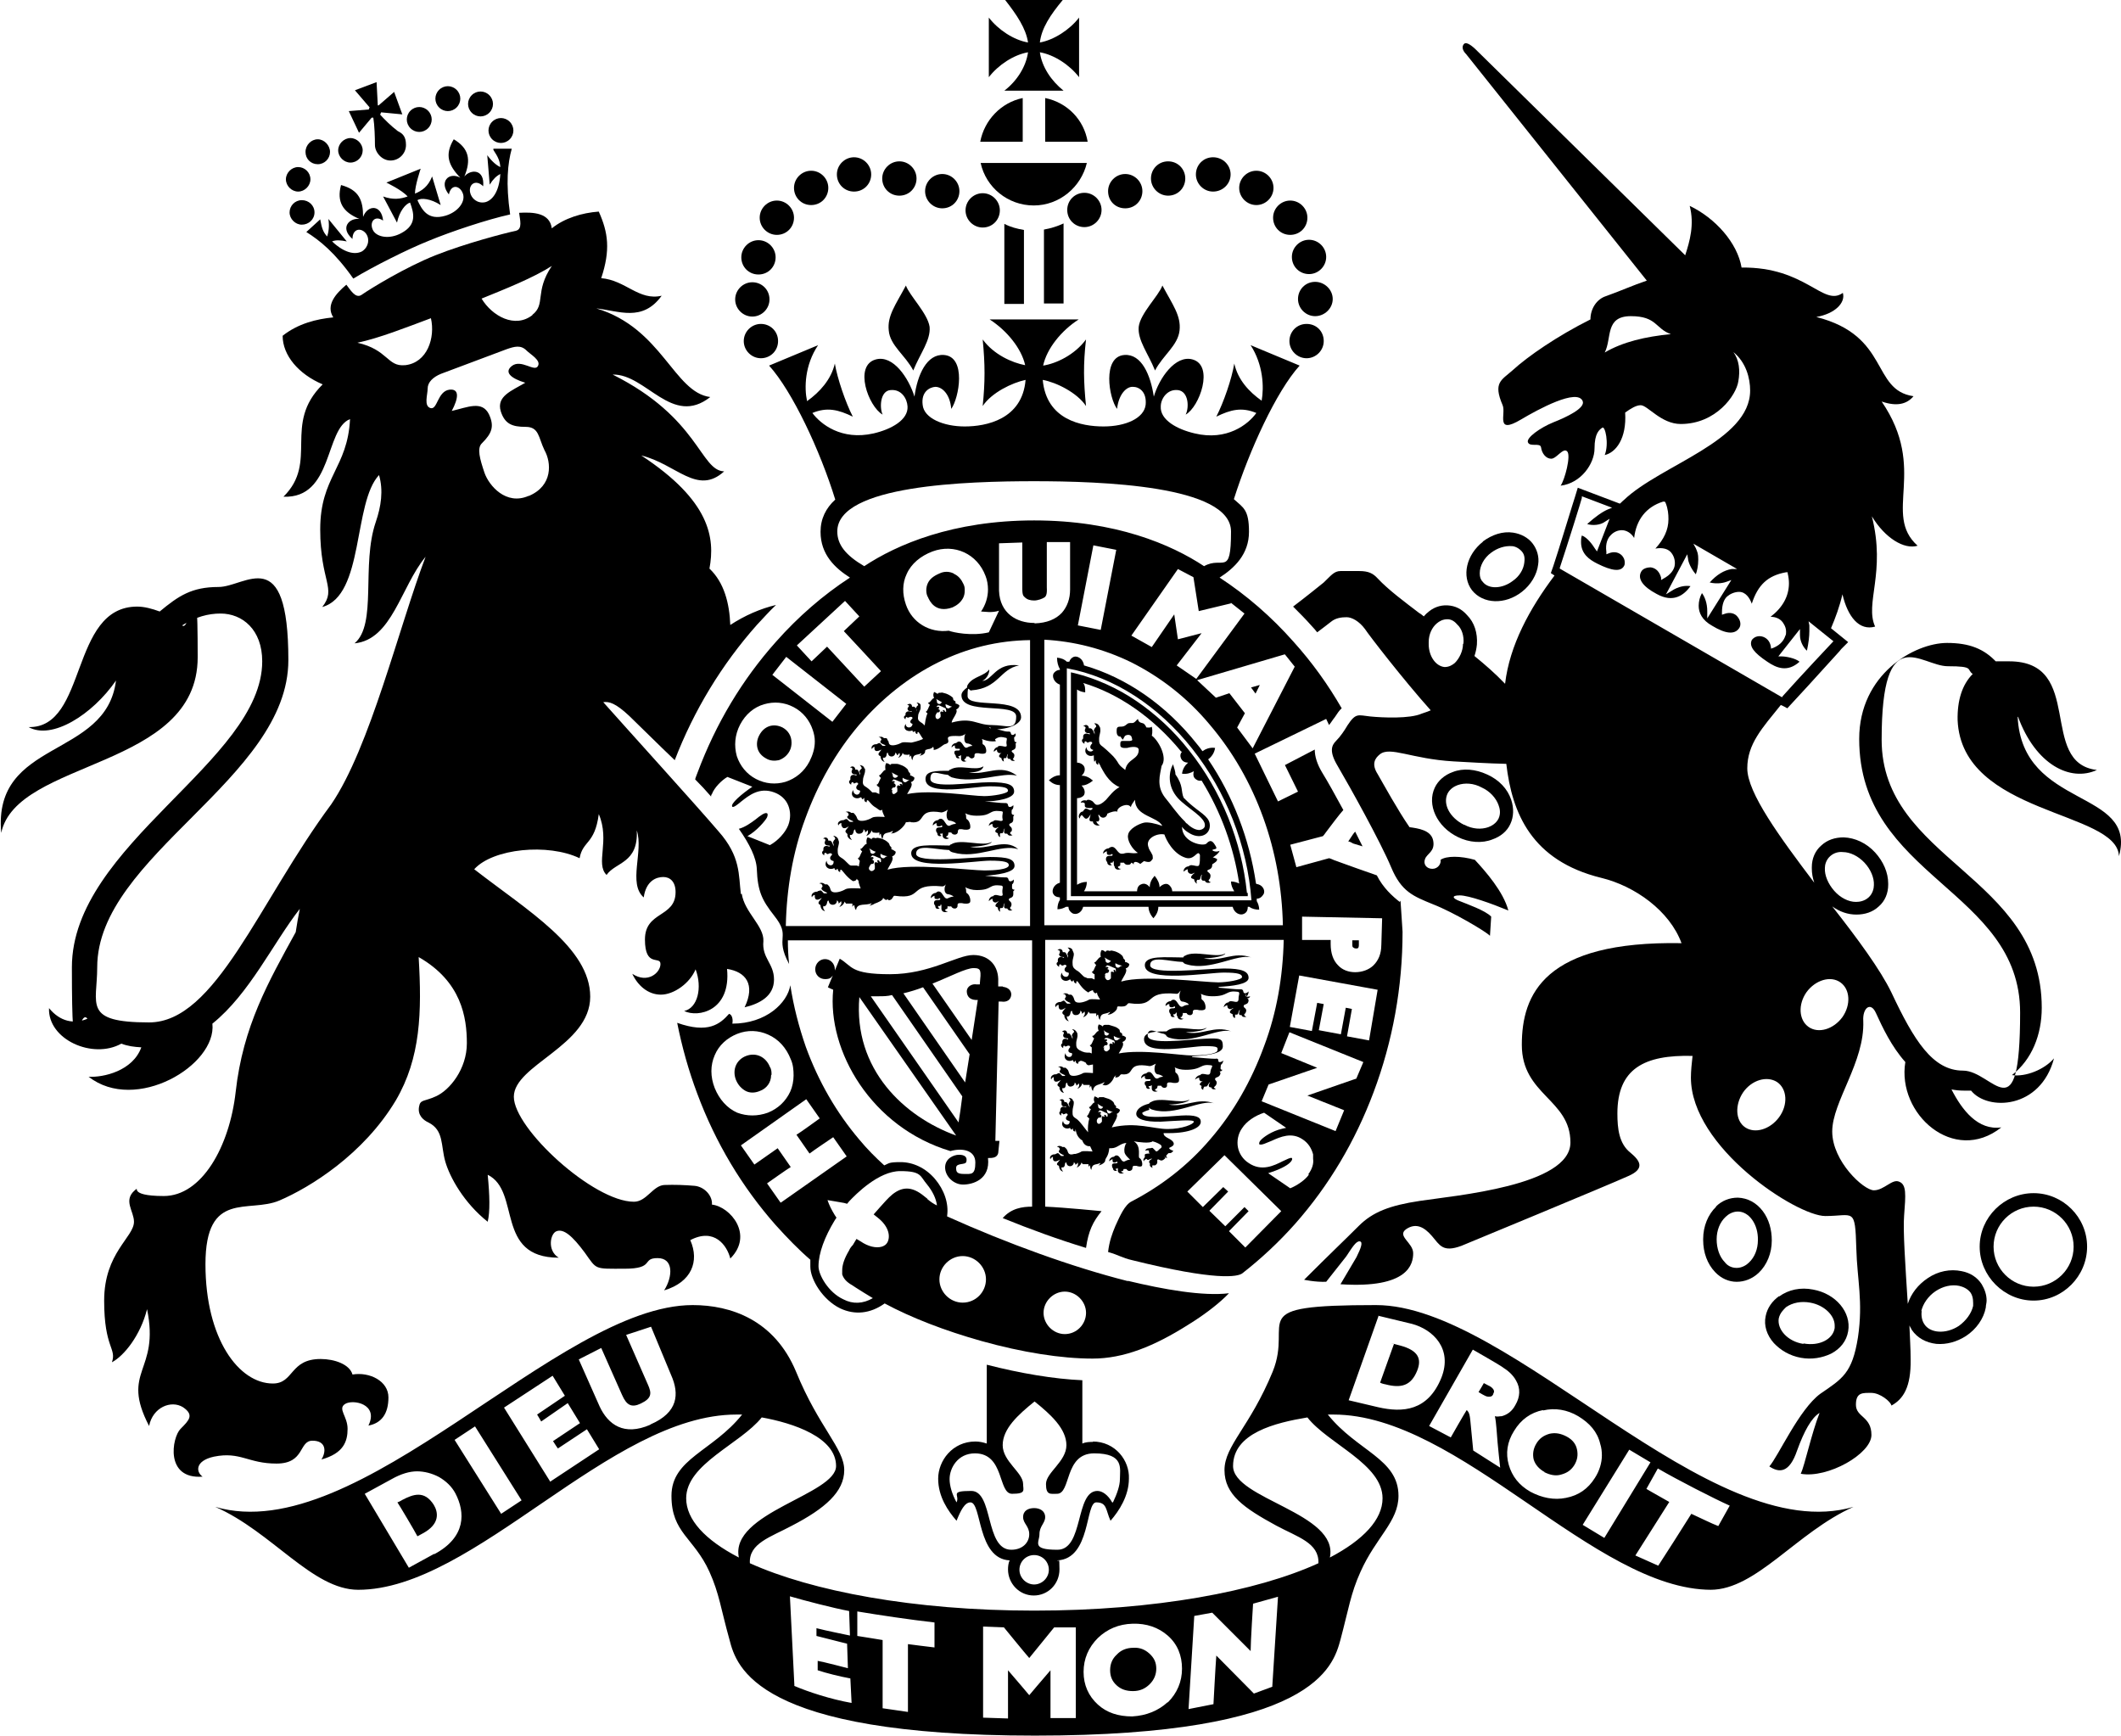 <?xml version="1.0" encoding="UTF-8"?>
<svg xmlns="http://www.w3.org/2000/svg" height="424.9" viewBox="0 0 519.3 424.9" width="519.3">
  <path d="m8.6 199.2q0 0 0 0"></path>
  <path d="m307.5 216.2c-1.6-10.8-5.6-21.3-11.7-30.3.8-.6 1.5-1.5 1.7-2.8-1.3-.2-2.4.3-3.1.8-.4-.6-.8-1.1-1.3-1.7-7.6-9.6-17.3-16.3-27.7-19.3-.2-1.7-1.7-2.4-2.5-2.1-.5.2-.9.6-1.1 1.2-.2 0-.4 0-.6 0-.6-.6-1.4-.9-2.4-1 0 1.2.3 2.1.7 2.8v.2c-.7 0-1.2.4-1.5.8-.5.7 0 2.3 1.5 2.8v22.2c-.9 0-1.8.4-2.7 1.2.8.8 1.7 1.2 2.7 1.2v23.9c-1.5.4-2 1.8-1.7 2.6.3.6.7.9 1.7 1v.6c-.4.6-.6 1.4-.6 2.3.8 0 1.6-.3 2.1-.6h.6c0 .8.5 1.3 1 1.6.8.4 2.2 0 2.6-1.6h16c0 .9.4 1.9 1.2 2.8.8-.9 1.2-1.8 1.2-2.8h18.2c.4 1.6 1.9 2.2 2.8 1.7.6-.3.9-.8.9-1.7h.4c.6.5 1.5.7 2.4.7 0-.8-.3-1.6-.6-2.1 0-.2 0-.4 0-.6.8 0 1.3-.5 1.6-1 .6-.8 0-2.4-1.7-2.6m-15.7-33.1c8.3 10.5 13.5 23.7 14.5 37.1h-45.2v-56.8c11.5 2.1 22.4 9.2 30.7 19.7"></path>
  <path d="m305.3 218.6c-1.3-12.7-6.3-25-14.1-34.8-3.8-4.9-8.3-9-13-12.2s-9.9-5.5-15.1-6.8l-.9-.2v54.8h43.3v-.8zm-15.9-34.6c-.4.5-.5 1-.3 1.5.2.6.7 1.2 1.8 1.2-.7.6-1.3 1.4-1.5 2.7 1.2.2 2.2-.2 2.9-.6-.3 1.1 0 1.7.7 2.1.3.2.7.3 1.2.2 4.7 7.6 7.9 16.3 9.2 25.2-.6-.3-1.3-.5-2-.5 0 1 .4 1.7.8 2.4h-15.2c0-.8-.6-1.5-1-1.7-.6-.3-1.4 0-2.1.7 0-.9-.4-1.8-1.2-2.8-.8.9-1.2 1.8-1.2 2.8-.7-.9-1.5-1-2.1-.7-.6.2-1 .8-1 1.7h-13c.4-.6.7-1.4.7-2.3-1 0-1.7.3-2.4.7v-21.2c.9 0 1.7-.5 1.8-1 .2-.6 0-1.4-.7-2.1.9 0 1.8-.4 2.8-1.2-.9-.8-1.8-1.2-2.8-1.2.8-.7.9-1.5.7-2.1s-1-1.1-1.8-1.1v-17.9c.6.4 1.2.6 2 .7 0-.9 0-1.7-.5-2.3 8.7 2.6 17.2 8.5 24 16.8"></path>
  <path d="m296.8 210c.8-.5 1.6-1.1 1.8-1.7-.9.4-1.7 0-1.8-.2.6-.4 1.5 0 .7-1.2-.7-1.2-1.3-1.3-2.1-.4-.7.8-6-.2-6-4.1.4.6 1 1.1 1.7 1.5 2.5 1.6 4.9.6 5.1-1.5.2-2.2-1.8-3.1-4.1-5-1-.8-1.7-1.5-2.3-2.1-.7-1.6 0-2.9-2-5.7 0-.7-.3-1.5-.6-2.5-1 1.8-1.5 5.3 1.2 8.3 2.2 2.4 6.8 4.7 6.6 6.7 0 .6-.6 1-1.3 1.1-1 0-2.1-.6-3.1-1.6-.2 0-.3-.3-.5-.5-1.9-1.8-3.7-4.5-4.9-5.9-2.1-2.8-1.2-5.4-.8-7.7 1.6-2.1-.9-6.4-2.4-7.4 0 0 .3-1 0-2.2-.3.3-.9.2-1.3.2-.4-.8-.6-1-1.1-1.1-.9-.2-.9-.7-1-1-.6.5-.7.9-1.3 1-.8 0-1.1 0-1.4.3-.6.5-.8.6-1.7.6-.8 0-.8.5-.8 1.1 0 .4 0 1 .6 1.3h.3l.6.8.5-.9c.4-.4 1.6-.5 1.7.4.2.6.2.7-.5.8-.7 0-1.2 0-1.8 0s-.5.6-.5 1.1.6.7 1.7.6c1-.3 2.8-.5 2.8.5 0 2.4-2.8 2.1-3.3 4.9-.6-.5-1.2-.9-1.6-1.5-.4-.7-1-1.6-2-2.5-.6-.6-1.3-1.2-1.9-1.7-.9-.6-.9-1-.9-1.9s.4-1.6.3-2.3c0 0 0-.6-.2-.7-.2-.6-.8-.9-1.3-.8.2.2.5.4.5.8-.2.2-.4.4-.4.5-.2.3-.3.6 0 .8v.2.4c-.2-.6-.5-1.4-1-1.5h-.4c0-.6-.6-1.2-1.4-.5.2 0 .5 0 .6.3 0 .2-.2.6-.2.6 0 .6.4.8 1 .8s.2 0 .2 0 0 .2 0 .3c-1.1-.5-1.6 0-1.6.5v.5c-.4.3-.5.8.3 1.3 0-.2 0-.6.2-.6h.2l.3.3s.3 0 .6-.2h.3s.2 0 .3.2v.2c-.7.7-.6 1.4.3 1.6-.4.7-1.7.4-1.7-.7-.9 1.5.6 2.6 1.8 2 0 .6 0 1.6.2 1.6 0 0 0-.3.3-.3s0 0 0 .2c0 .4.2.8.6.8 0-.2 0-.5 0-.6.2.4.5.7.6 1.1.6 1 1.8 3.8 4.6 5-1.5.8-2.4 2.1-3.3 3.1-.7.7-1.9 1.6-2.6 1.1-.3-.2-.4-.5-.8-.8-.4-.2-.6-.3-.9-.3s-.3 0-.5.2c-.5-.2-1.3 0-1.4.5.3 0 .6-.2 1 .2v.5c0 .4.2.7 1.7.6 0 0 .3 0 .2.2-.2.2-.4.4-.7.3-.6-.2-.9-.7-1.4 0 0 0-.2.2-.3.4h-.2c-.6.2-1.1 1.3-.5 1.7 0-.2 0-.6.5-.9 0 .2.3.3.3.4.5.6.9 1 1.8-.5 0-.2.2 0 0 0 0 .6-.7 1.6.2 1.7h.4v.2c.2.7 1.2 1 1.7.7-.3 0-.7-.4-.9-.9h.5c.6-.5 0-1.2 0-1.6h.2c.2.3.6.9 1.4.6.4-.2.6-.6.6-.9.9-.4 1.8-.7 2.5-.5-.2-.5.5-1.2 1.5-1.5s1.5 0 1.8.4c0-.5.6-1.2 1-1.8 0 4.1 5.4 4 6.7 6.4-1.7-.6-3.5-1-4.5-.8-1.3.3-3.7 1.5-3.9 3-.3 1.3 1 3.5 2.4 4.4-1.7.3-2.1-.3-3.6.2h-.2c-1.3.2-1.5-2.1-2.9-1.6 0 0-.4.2-.5.3-.6 0-1.4.6-1.3 1.3.2-.2.5-.5.9-.6v.4c0 .2 0 .5.6.5s.4-.2.6-.2.2 0 .2.2c0 .6-1.8-.4-1.6 1.3 0 0 .2.4.3.5 0 .5.4.9 1.2.7-.2 0-.5-.3-.4-.6h.4s.2 0 .2-.3.2 0 .2.2 0 .2 0 .4c0 0 0 .5.2.6 0 .6.7 1.1 1.6.6-.2 0-.7 0-.8-.5l.4-.2c.2 0 .2-.3.2-.6s0-.2.2-.2h.4.3c.2.4.6.6 1.2.5.3 0 .5-.3.6-.5.2 0 .5.3.6.5-.2-.6.3-1.1 1.6-.2l.9-.7s1.3.5 1.7 0c.7-.7.4-.7.4-1.4-.6-1.3-.8-1.1-1.1-2.3-.5-2 2.4-3.2 4-2.8.4 1.3 2.2 4.8 5.2 5.7 1.9.6 2.7-1.4 3.2-1.1 0 0 .3.2.3.5 0 1 0 1.8-.2 2.4-.2.5-1.3 0-1.9 0-.4 0-.7.3-.7.3-.6 0-1.3.6-1.2 1.3.2-.2.6-.5 1-.6v.3c0 .8 1 1.1 1.5.6 0 0 .3 0 .2 0-.5.4-1.3 1.1-.6 1.4 0 0 .2 0 .5.2 0 .5.4 1 .7 1-.2-.3-.2-.4 0-.9h.4c.6 0 .3-1 .8-1.3-.2.6-.3 1.3.2 1.5h.5c.2.5.7.7 1.5.4-.2 0-.6-.3-.6-.5.2-.2.4-.5.4-.6.4-1.2-.7-1.3-.7-1.7s1.2-.2 1.2-1.4v-.2c.6-.4 1.2-.7 1.2-1.2 0-.2-.7-.4-1-.5"></path>
  <path d="m245.5 241.5h-1.1v-1.1c.2-3.8-2.1-6.6-6.1-6.6s-10.6 4.7-20.4 4.7-9.2-2-12.3-3.8l-1.2 2.9v-.3c0-1.4-1.1-2.5-2.4-2.5s-2.4 1.1-2.4 2.5 1.1 2.4 2.4 2.4 1.5-.4 1.9-.9l-1.2 2.9c.4.2.8.4 1.3.6-1.5 14.9 9.3 33.7 28.7 39.5 2.8-.8 6.1-.3 6.1 2.8s-1 2.8-2.8 2.8-1.9-.6-1.9-1.5c0-1.3 2.3-.6 2.5-1.5.3-1.2-.5-1.7-1.8-1.7s-3.4.9-3.4 3.1 2.1 4.2 4.4 4.2 6.7-1.2 6.1-6.5c1 0 2.2 0 2.5-1.2l.3-3h-1s.8-34.1.8-34.1h.7c1.3.2 2.3-.4 2.4-1.7 0-1.2-1-1.8-2-1.9m-35.2 2.5 23.7 33.9c-12.7-4.6-25.2-16.2-23.7-33.9m24.3 30.7-21.5-30.9h1.9c1.1 0 2.2 0 3.3-.3l17.2 24.8c-.3 2.4-.6 4.6-.9 6.3m-13.6-31.5c1.7-.4 3.3-.9 4.9-1.5l11.4 16.4-1.1 6.9-15.1-21.8zm18.8-2.2h-.8c-1-.2-2.3.4-2.4 1.6 0 1.4.8 2.1 2.1 2.2h.6s-1.5 9.8-1.5 9.8l-9.6-13.8c4.5-1.8 8.2-3.8 10.1-3.8s1.8.7 1.5 3.8"></path>
  <path d="m242.8 178.6c4.8 0 7.2-1.6 7.2-3 0-5.3-13.1-2-13.1-5.2s.4-1 1-1.4c6.6-.5 6.9-5.2 11.6-6.1-5.7-.8-6.5 3.7-9 3.8 1.3-.6 1.8-2.2 1.7-2.8-1.2 1.6-3.8 1.7-5.1 3.5-.2.3-.4.6-.3.9-.8.6-1.4 1.2-1.4 1.9 0 5 13.4 1.6 13.4 5.2s-2.3 2.1-6 2.1-4.7-2-9.8-.6c0-.8 1.7-2.5 1.1-3.2.5-.2.8-.6.8-1-.3-.3-.6-.4-1-.5.2-.3 0-.6-.3-.7s-.2-.6-.3-.7c-.2-.2-.6-.5-1.2-.8s-1-.3-1.2-.4-.6 0-.7 0c-.3 0-.6 0-.6.3-.3-.2-.6-.4-.9-.5-.2.5-.3.8 0 1.5-.5 0-1 1.3-1.5 1.1.2.4.3.5.5.5-.4.7-.6 1.6-1 1.7 0 .2.3.4.4.4-.5 1.1-.6 2.4-.7 3-.3-.3-.6-.6-1-.8-.7-.5-.7-.8-.6-1.6 0-.6.6-1.3.6-1.9 0 0 0-.4 0-.6 0-.5-.6-.7-1-.7.2.2.4.3.4.7-.2 0-.4.3-.4.4-.2.2-.3.5 0 .6v.2.3s0 0 0 0c0-.5-.3-1.2-.7-1.2h-.4c0-.6-.5-1-1.2-.4 0 0 .4 0 .5.2-.2.3-.4.6-.4.6 0 .6.3.7.8.7s.2 0 .2 0v.2c-.9-.4-1.4 0-1.5.4v.4c-.4.2-.6.6 0 1 0-.2 0-.5.3-.6l.2.2s.3 0 .6-.2h.3s.2 0 .3.2v.2c-.7.6-.7 1.1 0 1.3v.2c-.3 1.1-1.8.8-1.6-.2-1 1.2.4 2.2 1.6 1.6 0 .2 0 .4.4.4 0 0 0-.2.3-.2s0 0 0 0c0 .3 0 .6.5.7 0-.2 0-.5.2-.5s.6.9 1.2 1.7c-1 .5-2.8.9-2.9.9-.3 0-1.8-.2-2.3 0-.7.4-2.6 1.1-3.1.3-.2-.3 0-.6-.4-.9 0-.3-.2-.5-.4-.5h-.5c-.3-.4-1-.4-1.3-.2.3 0 .5 0 .7.5 0 .2-.2.4-.2.4-.2.3 0 .6 1.1 1 0 0 .2 0 0 .2-.2 0-.5 0-.6 0-.5-.4-.6-.9-1.1-.6l-.4.2h-.2c-.6 0-1.3.6-.9 1.2 0-.2.3-.5.6-.6v.4c0 .6.4 1 1.7.3-.3.6-1.1 1-.5 1.5 0 0 .2 0 .3.2 0 .8.6 1.3 1 1.3-.2-.2-.5-.6-.4-1h.4c.6-.3.4-.9.6-1.2h.2c0 .3.2.9.9.9.6 0 1-.6.9-1 .2.2.5.5.4.7.2 0 .4-.3.6-.6.2.4.2.7-.3 1.2.3 0 1-.5 1.1-1.2 0 0 .2.3.3.4.3 0 .7.2 1.4 0v.7s.2-.4.3-.4c.2 0 0 .6.4 1.1.2-1.7 1.1-1.1 2.2-1.7 0 .2-.2.5-.5.6.5 0 1.4-.4 1.4-1s.4-.4.7-.6c.4 0 1-.2 1.3-.6 0 .2.3.7 0 .8 1.2 0 2.4-1.3 2.8-1.4 2.5-.6-1.6-2.3 3.6-2 .4 0 1.2-.2 1.5-.6-.4.7-.5 2.3.4 2.4.4 0 1.1.3 1.3.6-.5 0-.9.2-1.1.3-1.2.8-1.2-1.8-2.5-1.3 0 0-.3.2-.4.3-.6 0-1.2.6-1.1 1.1.2-.2.4-.5.8-.5v.3c0 .2 0 .5.5.5s.3 0 .5 0 .2 0 .2.2c0 .6-1.6-.3-1.3 1 0 0 .2.3.3.5 0 .4.3.8 1 .6 0 0-.4-.3-.4-.5h.3s.2 0 .2-.2 0 0 0 0 .2 0 .2 0v.3.5c0 .6.6 1 1.4.6-.2 0-.6 0-.6-.4 0 0 .3-.2.3-.2s.2-.3.2-.5 0 0 0 0h.4.2c.2.3.6.6 1 .4.8-.3 0-1 .8-1.2h.6c.6.2 1.7.2 1.8-.2.2-.3 0-1.6-.6-1.9-.5-.2 0-.7-.4-1.4.7.3 1.6.6 2.6.6 1.8 0 0-.3.9-.7.9-.6 1.9-.3 2.2-.2.2 0 .5 0 .4.5-.2.9 0 1 0 1.5-.2.4-1 0-1.6 0s-.6.2-.6.3c-.5 0-1 .6-1 1.1.2 0 .5-.4.8-.5v.2c0 .6.8.9 1.2.5 0 0 .2 0 0 0-.4.3-1 .9-.5 1.2l.4.2c0 .4.3.8.6.8 0-.2-.2-.4 0-.8h.4c.4 0 .2-.8.6-1-.2.5-.3 1 .2 1.2h.4c0 .4.6.6 1.1.4 0 0-.5-.2-.5-.4 0 0 .3-.4.3-.5.3-1-.6-1-.6-1.4s1-.2 1-1.2 0-.5-.5-.6c.3 0 .6 0 .7-.4-.7 0-.5-.6-.6-1v-.2c.3-.2.5-.5.3-1-.2.4-1 .7-1.1 0 0 0 0-.5-.7-.4-1.2 0-1.8-.6-4.1-.7-.5-.3-.6-.4-.3-.4m-11.8-6.1c-.2.4-.6.6-1 .3s0-.5-.4-1.1c.5.3 1.2.7 1.4.8m.8 2.4s0-.4-.4-.5c-.2 0-.2.2 0 .5-.3 0-.6-.3-.7 0-.2.2 0 .5 0 .6v.6s-.5.7-.9.5-.4-.7-.3-1c.2-.3.3-.6.4-.6.3 0 .5 0 .6-.3s-.2-.5-.5-.6c.3 0 .5-.2.3-.4s-.5 0-.6 0c0-.2.2-.3.3-.4h.4l1.3.6c.2 0 .3.2.3.4s.2.5 0 .5m.5-.8c-.5 0-.6-.6-.6-1 .2 0 1.1.5 1.6.6-.7.2-.6.5-1 .4"></path>
  <path d="m214 194.4c-.5-.4-1.1-1.2-1.9-1.7-.9-.5-.9-.9-.8-1.8 0-.7.5-1.5.5-2.2s0-.5-.2-.6c0-.5-.7-.8-1.1-.8.2.2.4.4.5.8l-.4.4c-.2.2-.3.6 0 .7v.2.4c-.2-.6-.4-1.3-.8-1.4h-.4c0-.6-.6-1.1-1.3-.5.2 0 .5 0 .6.3 0 .2-.2.6-.2.6 0 .6.4.8 1 .8s.2 0 .2 0v.3c-1-.5-1.5 0-1.5.5v.5c-.4.3-.5.8.2 1.2 0-.2 0-.6.3-.6s.3.2.3.3c0 0 .3 0 .6-.2h.2s.2 0 .3.2v.2c-.7.6-.6 1.3.3 1.5 0 0 .2 0 .2.2-.2 1.3-1.7 1-1.7-.3-1 1.5.6 2.5 1.8 1.8h.2c0 .2.2.5.4.5 0 0 0-.3.3-.3s0 0 0 .2c0 .3 0 .7.6.8 0-.3 0-.5.2-.5.3 0 .7.9 1.7 1.6.8.4 1.4 1.3 1.9.7 0 .8.7 1.8.6 1.8-.3 0-2.6-.2-3.1.2-.8.5-2.8 1.2-3.5.4-.2-.3-.2-.6-.5-1-.2-.3-.5-.6-.6-.6h-.5c-.4-.4-1.1-.4-1.4-.2.3 0 .6 0 .8.6 0 .2-.2.4-.3.4-.2.3 0 .7 1.3 1.2 0 0 .2.2 0 .2s-.5 0-.7 0c-.6-.4-.6-.9-1.2-.6l-.4.2s0 0-.2 0c-.6 0-1.5.6-1 1.3 0-.2.3-.6.7-.6v.5c.2.6.5 1.2 1.8.3.2 0 .2 0 0 0-.3.6-1.2 1.1-.6 1.6l.3.3c-.2.8.7 1.4 1.1 1.4-.2-.2-.6-.6-.5-1.2h.4c.6-.3.4-1 .7-1.3h.2c0 .3.2 1.1 1 1 .7 0 1.1-.6 1-1.1.3.2.5.5.4.8 0 0 .5-.3.6-.6.2.4.2.8-.3 1.4.3 0 1.1-.5 1.3-1.3 0 0 .2.3.3.5.3 0 .8.2 1.6 0v.8s.2-.5.3-.5c.2 0 0 .8.5 1.3.2-2 1.3-1.2 2.5-2 .2 0 .2 0 0 0 0 .3-.2.6-.6.6 1.4.3 3.5-1.7 3.8-2.7.6 0 1-.2 1.3 0 3.9.4 1.2-3.5 7.4-2.4.4 0 1.2-.4 1.6-.7-.5.8-.5 2.6.4 2.7.4 0 1.2.3 1.5.6v.2c-.5 0-1 .2-1.2.3-1.3.9-1.4-2-2.8-1.5 0 0-.3.2-.4.3-.6 0-1.3.6-1.2 1.3.2-.2.5-.5.9-.6v.3c0 .2 0 .5.6.5s.4-.2.6-.2.2 0 .2.2c0 .6-1.7-.3-1.5 1.2 0 0 .2.4.3.5 0 .5.3.9 1.1.6-.2 0-.5-.3-.4-.5h.4s.2 0 .2-.3 0 0 0 0v.3.5c0 .6.8 1.1 1.6.6-.2 0-.7-.2-.8-.4l.4-.2s.2-.3.2-.6 0-.2 0-.2h.4.3c.2.4.6.6 1.1.5.9-.3.2-1.1.9-1.3h.6c.7.2 1.8.2 2-.2s0-1.7-.7-2.2c-.5-.2 0-.8-.5-1.5.8.4 1.7.6 2.8.6 2 0 2.6-.3 3.5-.8 1-.6 2.1-.3 2.5-.3s.5.2.4.5c-.2 1.1 0 1.2 0 1.7-.2.4-1.1 0-1.7 0-.4 0-.6.2-.6.3-.6 0-1.1.6-1.1 1.1.2-.2.6-.5.9-.5v.3c0 .7.9.9 1.3.5 0 0 .3 0 .2 0-.4.3-1.2 1-.6 1.3l.4.2c0 .5.3.9.6.9 0-.2-.2-.4 0-.9h.4c.5 0 .3-.9.7-1.2-.2.6-.3 1.2.2 1.3h.4c.2.4.6.6 1.3.4 0 0-.5-.3-.6-.5 0-.2.3-.5.4-.5.3-1.1-.6-1.1-.6-1.6s1-.2 1-1.3 0-.6-.5-.6c.3 0 .6 0 .7-.5-.8 0-.6-.6-.6-1v-.2c.3-.2.5-.6.4-1.2-.3.4-1.2.8-1.3 0 0 0 0-.6-.8-.5-1.3 0-2.3-.2-4.9-.4 2.9 0 7.2-.7 7.2-2.4s-1.5-2.3-6-2.3-14.5 1.7-14.5-.8 1.9-1.2 4.3-1c.2.2.5.4.9.6 5.7 1.7 12.5-1.4 16-.4-4.1-3.1-7.5 0-11.8-.8 2.6 0 3.4-.7 3.6-1.5-2 1.3-5.8-.6-8.1.8-.2 0-.3.2-.4.3-3.2 0-5.7 0-5.7 2 0 4.4 11.9 1.8 15.7 1.8s4.5.4 4.5 1.1-3.8 1.3-5.8 1.3c-3.2 0-13-1.7-18.9-.5.5-1 1.6-2.2.9-2.9.6-.2.9-.6.9-1.1-.3-.3-.7-.5-1.1-.6.2-.3 0-.6-.3-.8 0 0-.2-.6-.3-.7-.2-.2-.6-.6-1.3-.9s-1.1-.4-1.4-.4-.7 0-.8 0c-.3 0-.7 0-.7.3-.3-.3-.6-.4-1-.5-.3.5-.3.9-.2 1.7-.6 0-1.1 1.4-1.6 1.3.2.4.4.6.5.6-.5.8-.6 1.7-1.1 1.7.3.5.6.6.7.6v1.7l-.9-.4h-.9zm7-4c.2.2 1.2.6 1.7.6-.8.2-.6.5-1.1.5s-.7-.6-.6-1.1m-1.1-.5c-.2.4-.7.7-1.1.4s0-.5-.5-1.2c.6.3 1.4.8 1.6.8m-1.7 3.5c.2-.3.3-.6.5-.6.3 0 .5 0 .6-.4 0-.4-.2-.6-.6-.7.3 0 .5-.3.3-.4-.2-.2-.6 0-.6 0 0-.2.2-.3.3-.4 0-.2.3 0 .5 0l1.4.6c.2 0 .3.2.3.4s0 .5 0 .5 0-.5-.4-.5-.2.2 0 .5c-.4 0-.6-.3-.8 0s0 .5 0 .7v.7s-.6.7-1 .6c-.4-.3-.3-.8-.2-1.1m3.4 7.9q0 0 0 0"></path>
  <path d="m216.8 220.3c.2 0 .5 0 .7-.2v.3c1.2 0 1-1.2 1.6-1.1 7.2 1 3.1-3.1 11.6-2.3.4 0 .6-.2.9-.5-.5.8-.5 2.2.4 2.4.4 0 1.2.3 1.5.6-.5 0-1 .2-1.2.3-1.3.9-1.4-2-2.8-1.5 0 0-.3.2-.4.3-.6 0-1.3.6-1.2 1.3.2-.2.5-.5.9-.6v.3c0 .3 0 .5.6.5s.4-.2.6-.2.2 0 .2.2c0 .6-1.7-.3-1.5 1.2 0 0 .2.3.3.5 0 .5.3.9 1.1.6-.2 0-.5-.3-.4-.6h.4s.2 0 .2-.3.2 0 .2.2 0 .2 0 .3v.5c0 .6.7 1.1 1.6.6-.2 0-.7 0-.7-.4l.4-.2c.2 0 .2-.3.2-.6s0 0 .2 0h.4.3c.2.4.6.6 1.1.5.9-.4 0-1.2.9-1.3h.6c.7.2 1.8.2 2-.2s0-1.7-.7-2.2c-.5-.2 0-.8-.5-1.5.8.4 1.7.7 2.8.7 2 0 2.6-.3 3.5-.8 1-.6 2.2-.3 2.5-.3s.5.2.4.6c-.2 1.1 0 1.2 0 1.7-.2.5-1.1 0-1.7 0-.4 0-.6.2-.6.3-.6 0-1.1.6-1.1 1.2.2-.2.6-.5.9-.6v.2c0 .7.8 1 1.3.5 0 0 .3 0 .2 0-.4.3-1.1 1-.6 1.3 0 0 .2 0 .4.2 0 .5.3.9.6 1 0-.3-.2-.4 0-.9h.4c.5 0 .3-.9.7-1.2-.2.6-.3 1.2.2 1.3h.4c.2.4.6.7 1.3.4-.2 0-.5-.2-.6-.5 0-.2.3-.4.3-.5.3-1.1-.6-1.1-.6-1.6s1.1-.2 1.1-1.3 0-.6-.5-.6c.3 0 .6 0 .8-.5-.8 0-.6-.6-.6-1.1 0 0 0-.1 0-.2.3-.2.5-.6.4-1.2-.3.4-1.1.8-1.3 0 0 0 0-.6-.8-.5-1.4 0-2.3-.2-4.9-.4 2.6-.2 7.2-.7 7.2-2.4s-1.6-2.2-6-2.2-18.1 1.7-18.1-.8 4.7-1 8.1-.9c.2.3.5.5 1 .6 5.8 1.7 11.7-2.2 15.9-.8-3.3-2.9-7.5.4-11.8-.6 2.6 0 5.2-.6 5.3-1.2-2 1.3-7.6-.9-9.9.6-.2 0-.3.2-.4.3-4.2 0-9.4-.6-9.4 1.9 0 4.4 15.6 1.8 19.3 1.8s4.6.4 4.6 1.1c0 1.1-3.8 1.3-5.9 1.3-3.5 0-18.1-1.9-23.8-.2.4-1 1.7-2.5 1.1-3.2.6-.3.9-.6.9-1.2-.4-.3-.7-.5-1.1-.6.2-.3 0-.6-.3-.8 0 0-.2-.6-.3-.7-.2-.2-.6-.6-1.3-.9-.6-.3-1.1-.3-1.4-.4-.2 0-.7.2-.8 0-.3 0-.7 0-.7.4-.3-.3-.6-.4-1-.5-.3.5-.3.9-.2 1.6-.6 0-1.1 1.4-1.6 1.2.2.4.4.6.5.6-.5.8-.6 1.7-1.1 1.7.2.3.4.5.5.6 0 .5-.2.9-.2 1.4l-.5-.2h-.7c-.2 0-.5 0-.7 0-.6 0-1.2-1.2-2.4-1.9-.8-.5-.9-.9-.9-1.8s.4-1.5.3-2.2c0 0-.2-.5-.2-.6-.2-.5-.8-.8-1.2-.8.2.2.5.4.5.8-.2.2-.4.4-.4.5-.2.2-.2.6 0 .7v.2.4c-.2-.6-.5-1.4-.9-1.4h-.4c0-.6-.6-1.1-1.3-.5.2 0 .5 0 .6.3 0 .2-.2.6-.2.6 0 .6.4.8 1 .8s.2 0 .2 0v.3s0 0 0 0c-1-.5-1.5 0-1.5.5v.4c-.4.3-.5.8.2 1.2 0-.2 0-.6.2-.6h.2s.3.2.3.3c0 0 .3 0 .6-.2h.3s.2 0 .3.2v.2c-.7.6-.6 1.3.4 1.5v.2c0 1.3-1.7 1-1.7-.3-.9 1.5.7 2.5 1.9 1.8 0 .3.2.5.5.5 0 0 0-.3.3-.3s0 0 0 0c0 .3.2.7.6.8 0-.3 0-.6.2-.6.3 0 1.2 1.7 2.9 2.8.3 0 .8 0 1-.6 0 .2.2.3.4.5 0 .8.6 1.9.5 1.9-.3 0-3.1-.2-3.7.2-.8.5-2.8 1.2-3.5.4-.2-.3-.2-.6-.4-1-.2-.3-.5-.6-.6-.6h-.5c-.4-.4-1.1-.5-1.4-.2.3 0 .6 0 .8.6 0 .2-.2.4-.2.4-.2.3 0 .7 1.2 1.2 0 0 .2.2 0 .2s-.5 0-.7 0c-.5-.5-.6-.9-1.2-.6 0 0-.3 0-.4.2h-.2c-.6 0-1.5.6-1.1 1.4 0-.2.3-.6.7-.6v.4c0 .6.4 1.2 1.7.3-.3.6-1.2 1.1-.6 1.6 0 0 .2 0 .3.3 0 .7.6 1.4 1.1 1.3-.2-.2-.6-.6-.4-1.2.2 0 .4.2.4 0 .6-.3.4-1 .7-1.3h.2c0 .3.2 1 1 1 .7 0 1.1-.6 1-1.1.3.2.5.5.4.8 0 0 .5-.3.6-.6.2.4.2.8-.4 1.4.3 0 1.1-.5 1.3-1.3 0 .2.3.3.3.5h1.6v.8s.2-.4.4-.4 0 .7.5 1.2c.2-1.9 2.5-1 3.8-1.7 0 0 .2 0 0 0 0 .2-.3.5-.6.6.4 0 .9-.2 1.4-.5.6-.2 2.1-.8 2-1.4m-1.8-11.3c-.2.4-.7.7-1.1.4s0-.5-.5-1.2c.5.3 1.3.8 1.6.8m1 2.6s0-.5-.4-.5-.2.2 0 .6c-.4 0-.6-.3-.8 0s0 .5 0 .7v.7c0 .3-.6.8-1 .6-.6-.3-.5-.8-.3-1.1s.3-.6.5-.6c.3 0 .5 0 .6-.4 0-.4-.2-.6-.6-.7.4 0 .6-.3.4-.5s-.6 0-.6 0c0-.2.2-.3.3-.4 0-.2.3 0 .5 0l1.4.6c.2 0 .3.2.3.4s0 .5 0 .5m.5-.9c-.6 0-.7-.7-.6-1.1.2.2 1.2.6 1.7.6-.8.2-.6.6-1.1.5"></path>
  <path d="m305.2 244.1v-.2c.3-.2.5-.6.5-1.2-.3.4-1.2.8-1.3 0 0 0 0-.6-.8-.5-1.4 0-2.7-.2-5.1-.4-.2 0-.3 0 0-.2 3.1-.2 7.2-.6 7.2-2.2s-1.6-2.3-6-2.3-18.1 1.7-18.1-.8 4.6-.9 8-.8c.2.3.5.5 1 .6 5.7 1.7 12.3-2.7 15.8-1.7-4.5-1.6-7.3 1.2-11.7.2 2.6 0 5.2-.6 5.3-1.2-2 1.3-7.5-.9-9.9.6-.2 0-.3.2-.4.4-4.2 0-9.4-.6-9.4 1.9 0 4.4 15.6 1.8 19.3 1.8s4.5.4 4.5 1.1-3.8 1.3-5.8 1.3c-3.5 0-18.1-1.9-23.8-.2.4-1 1.7-2.5 1.1-3.2.6-.2.9-.6.9-1.1-.4-.3-.7-.5-1.1-.5.2-.3 0-.6-.3-.8 0 0-.2-.6-.3-.7-.2-.2-.6-.6-1.3-.9-.6-.3-1.1-.3-1.3-.4-.2 0-.7.2-.8 0-.3 0-.7 0-.7.4-.3-.3-.6-.5-1-.5-.3.6-.3.9-.2 1.7-.6 0-1.1 1.4-1.6 1.3.2.4.4.6.5.6-.5.8-.6 1.7-1.1 1.7.3.5.6.6.7.6v1.3l-.7-.3h-.7c-.2 0-.5 0-.7-.2-.7 0-1.2-1.2-2.4-1.8-.8-.6-.9-.9-.9-1.9s.4-1.5.3-2.2c0 0-.2-.6-.3-.7 0-.5-.8-.8-1.2-.7.2.2.5.4.5.7-.2.2-.4.4-.4.5-.2.3-.2.6 0 .7v.2.4c-.2-.6-.5-1.4-.9-1.4h-.4c0-.6-.6-1.1-1.3-.5.2 0 .5 0 .6.3 0 .2 0 .6-.2.6 0 .6.4.8 1 .8s.2 0 .2 0v.2c-1-.5-1.5 0-1.5.5v.5c-.4.2-.5.7.3 1.2 0-.2 0-.6.2-.6h.2l.3.3s.3 0 .6-.2h.2s.2 0 .3.2v.2c-.7.6-.6 1.3.4 1.5 0 0 .2 0 .2.2 0 1.3-1.7 1-1.7-.2-.9 1.5.7 2.6 1.9 1.7h.2c0 .2.2.5.5.5 0 0 0-.3.3-.3s0 0 0 0c0 .4.2.7.6.8 0-.3 0-.6.2-.6.3 0 1 1.8 2.8 2.8 0-.2.7-.5 1.1-.6 0 .4.3.6.6.8l.4-.2c0 .8.9 1.7.7 1.7-.3 0-2-.2-2.6 0-.8.5-2.8 1.2-3.5.4-.2-.3-.2-.6-.4-1s-.5-.6-.6-.6h-.5c-.4-.4-1.1-.4-1.5-.2.3 0 .6 0 .8.6 0 .2-.2.4-.2.4-.2.3 0 .7 1.2 1.2 0 0 .2 0 0 .2-.2 0-.5 0-.7 0-.6-.4-.6-1-1.2-.6l-.4.2h-.2c-.6 0-1.5.6-1 1.3 0-.2.3-.6.7-.6v.4c0 .7.5 1.2 1.7.3.2 0 .2 0 0 0-.3.6-1.2 1.1-.6 1.6 0 0 .2.2.3.2v.2c0 .7.7 1.3 1.1 1.3-.2-.2-.5-.6-.5-1.2.2 0 .4.2.4 0 .6-.3.4-1.1.7-1.3h.2c0 .4.2 1.1 1 1 .7 0 1.1-.6 1-1.1.3.2.5.5.4.8 0 0 .5-.3.6-.6.2.4.2.8-.3 1.4.3 0 1.1-.5 1.3-1.4 0 .2.3.3.3.5h1.6v.8s.2-.5.4-.5 0 .7.5 1.3c.2-2 1.2-1.2 2.5-2 .1 0 .2 0 0 0 0 .2-.3.5-.6.6.5.4 2.3-.8 2.3-1.5s.6-.3 1.3-.4c1.3 0 1.1-.9 1.7-.8 7.2 1 3.1-3.1 11.6-2.3.5 0 .6-.5 1-.8-.5.8-.5 2.6.4 2.7.4 0 1.2.3 1.5.6v.2c-.6 0-1.1.2-1.2.3-1.3.9-1.4-2-2.8-1.5 0 0-.3.2-.4.3-.6 0-1.4.6-1.2 1.2.2-.2.5-.5.9-.5v.3c0 .2 0 .5.6.5s.4-.2.6-.2.2 0 .2.2c0 .6-1.7-.3-1.4 1.2 0 0 .2.4.3.5 0 .5.3.9 1.1.6-.2 0-.5-.3-.4-.6h.4s0 0 .2-.3.2 0 .2 0v.3s0 .5.2.5c0 .6.7 1.1 1.5.6-.2 0-.7 0-.8-.4.2 0 .4 0 .4-.2 0 0 .2-.3.2-.6s0-.2.2-.2h.4.3c.2.4.6.6 1.1.5.9-.4 0-1.1.9-1.3h.6c.7.2 1.8.2 2-.2s0-1.7-.7-2.2c-.5-.3 0-.8-.4-1.5.8.4 1.7.6 2.8.6 2 0 2.7-.3 3.7-.8 1.1-.6 2.2-.3 2.5-.3s.5.2.4.6c-.3 1.1 0 1.2-.3 1.7-.3.4-1.1 0-1.7 0-.4 0-.6.2-.6.3-.6 0-1.1.6-1.2 1.2.2-.2.6-.5.9-.5v.2c0 .7.8 1 1.3.5 0 0 .3 0 .2 0-.5.3-1.3 1-.6 1.3l.4.2c0 .5.2.9.6.9 0-.2 0-.4 0-.8h.4c.5 0 .3-.9.8-1.2-.2.5-.4 1.2 0 1.3h.4c0 .4.6.6 1.2.4-.2 0-.5-.2-.6-.5.2-.2.4-.5.4-.5.5-1.1-.6-1.1-.5-1.6 0-.6 1.1-.2 1.2-1.3 0-.2 0-.5-.4-.6.3 0 .6 0 .8-.5-1.4.4-1.1-.3-1.2-.7m-31.8-7.4c.2.2 1.3.6 1.7.6-.8.2-.6.5-1.1.5s-.7-.6-.6-1.1m-1.1-.6c-.2.4-.7.7-1.1.4s0-.5-.5-1.2c.5.3 1.3.8 1.6.8m-1.6 3.6c.2-.3.3-.6.5-.6.3 0 .5 0 .6-.4.2-.4-.2-.5-.5-.6.3 0 .5-.3.3-.4-.2-.2-.6 0-.6 0 0-.2.2-.3.3-.4 0-.2.3 0 .5 0l1.4.6c.2 0 .3.2.3.4s0 .4 0 .5c-.2 0 0-.4-.4-.5-.2 0-.2.2 0 .6-.4 0-.6-.3-.8 0v.7.7c0 .3-.6.7-1 .5-.6-.5-.5-1-.3-1.3"></path>
  <path d="m285.5 253.4c0 .3.5.6 1 .7 5.5 1.6 11.7-2.6 15-1.6-4.3-1.6-7.1 1.1-11.2.2 2.4 0 4.9-.5 5.1-1.1-1.8 1.2-7.2-.8-9.4.6 0 0-.3.2-.4.3-2.3 0-5.5 0-5.5 1.9 0 4.2 11.4 1.7 14.9 1.7s3.1.4 3.1 1c0 1-4 1.3-6.1 1.3-3.1 0-12.4-1.6-18.1-.5.5-.9 1.5-2.1.9-2.8.6-.2.9-.6.9-1.1-.3-.3-.7-.5-1-.5.2-.3 0-.6-.3-.7s-.2-.6-.3-.7c-.2-.2-.6-.6-1.3-.8s-1-.3-1.3-.4c-.2 0-.7 0-.8 0-.3 0-.6 0-.7.4-.3-.3-.6-.4-1-.5-.2.5-.3.8 0 1.6-.6 0-1 1.3-1.6 1.2.2.4.4.6.5.6-.4.7-.6 1.7-1.1 1.7.2.2.3.4.5.5v1.5l-.5-.2h-.3c-.6 0-1.1 0-2.2-.6-.8-.5-.8-.9-.8-1.7s.4-1.4.3-2.1c0 0 0-.5-.2-.6-.2-.5-.8-.8-1.1-.7.2.2.5.3.5.7-.2 0-.4.4-.4.4-.2.2-.2.6 0 .7v.2s0 .2 0 .4c-.2-.6-.5-1.3-.9-1.4h-.4c0-.6-.6-1.1-1.3-.4.2 0 .4 0 .5.2 0 .2-.2.5-.2.6 0 .6.4.7 1 .8h.2s0 .2 0 .3c-.9-.5-1.4 0-1.4.5v.4c-.4.3-.5.7.2 1.2 0-.2 0-.6.2-.6s.3.2.3.2.3 0 .6-.2h.3s.2 0 .3.2v.2c-.6.6-.6 1.3.3 1.4 0 0 .2 0 .2.2 0 1.2-1.7.9-1.6-.2-.8 1.4.6 2.4 1.8 1.7 0 .3.2.5.4.5 0 0 0-.3.3-.3s0 0 0 0c0 .3 0 .7.6.7 0-.2 0-.5.2-.5s.2-.6 1.7.3c0 .3.3.5.6.6l1.1-.2v2.1c-.3 0-1.9-.2-2.4 0-.8.5-2.8 1.1-3.3.3-.2-.3-.2-.6-.4-1-.2-.3-.5-.5-.6-.6h-.5c-.4-.4-1-.4-1.4-.2.3 0 .6 0 .7.5 0 .2-.2.4-.2.4-.2.3 0 .6 1.2 1.1 0 0 .2.2 0 .2s-.5 0-.6 0c-.5-.4-.6-.9-1.1-.6l-.4.2s0 0-.2 0c-.6 0-1.4.6-1 1.3 0-.2.3-.6.6-.6v.4c0 .6.4 1.1 1.7.3.2 0 .2 0 0 0-.3.6-1.2 1.1-.6 1.5 0 0 .2.2.3.2v.2c0 .6.6 1.3 1.1 1.2-.2-.2-.5-.6-.4-1.1h.4c.6-.2.3-1 .6-1.3h.2c0 .3.2 1 .9.9s1-.6.9-1c.3.2.5.5.4.8 0 0 .5-.3.6-.6.2.4.2.8-.3 1.3.3 0 1-.5 1.2-1.3 0 0 .2.3.3.4h1.5v.7s.2-.4.3-.4c.2 0 0 .7.5 1.2.2-1.8 1.7-1.4 2.8-2.2.1 0 .2 0 0 0 0 .2-.2.5-.5.6 1.3.8 2.6-.9 2.9-1.9.2 0 .3-.2.4-.4 0 .2 0 .4-.2.6 1.3 0 1.1-.8 1.6-.8 3.7.4.8-3.1 6.9-2 .4 0 1.1-.4 1.5-.6-.5.8-.5 2.4.4 2.6.4 0 1.1.3 1.4.6s0 0 0 0c-.5 0-1 .2-1.1.3-1.3.8-1.3-1.9-2.7-1.4 0 0-.3.2-.4.3-.6 0-1.3.6-1.2 1.2.2-.2.5-.5.9-.6v.3c0 .2 0 .5.6.5s.4 0 .6 0 .2 0 .2.2c0 .6-1.7-.3-1.4 1.1 0 0 .2.3.3.4 0 .5.3.8 1 .6 0 0-.4-.3-.4-.6h.4s.2 0 .2-.2 0 0 0 0 .2 0 .2 0v.3.5c0 .6.7 1 1.5.6-.2 0-.7 0-.7-.4l.4-.2s.2-.3.2-.5 0-.2.2-.2h.4.3c.2.4.6.6 1 .5.9-.3 0-1.1.8-1.3h.6c.7.2 1.7.2 1.9-.2s0-1.7-.6-2.1c-.5-.3 0-.7-.4-1.4.8.4 1.6.6 2.7.6 1.9 0 2.8-.3 3.8-.8 1.1-.6 2.1-.3 2.4-.3s.4.2.2.5c-.5 1-.2 1.1-.5 1.6-.3.4-1.1 0-1.7 0-.4 0-.6.2-.6.3-.6 0-1.2.6-1.3 1.1.2-.2.6-.4 1-.5v.2c0 .7.6.9 1.1.5 0 0 .3 0 0 0-.5.3-1.3.9-.8 1.2 0 0 .2 0 .3.2-.2.4 0 .8.4.9 0-.3 0-.4.3-.8h.4c.4 0 .5-.8 1-1.1-.3.5-.6 1.1 0 1.3h.3c0 .4.5.6 1.1.4 0 0-.4-.2-.5-.4l.5-.5c.6-1.1-.3-1.1-.2-1.6s1-.2 1.3-1.2c0-.2 0-.6-.3-.6.3 0 .6 0 .8-.4-.7 0-.4-.6-.4-1s0-.1 0-.2c.3-.2.6-.6.6-1.1-.3.4-1.3.7-1.2 0 0 0 0-.6-.7-.4-1.3 0-3.1-.2-5.6-.4-.2 0-.3 0 0-.2 2.4-.2 7.4-.4 7.4-2.4s-.6-2.1-4.6-1.9c-4.2.2-13.8 1.6-13.8-.8s2.6-.5 4-.4m-12.3.5c.2.2 1.2.6 1.7.6-.7.2-.6.5-1.1.5s-.6-.6-.6-1.1m-1.1-.6c-.2.4-.6.7-1 .4s0-.5-.4-1.2c.4.4 1.2.8 1.4.8m-1.5 3.5c.2-.3.3-.6.5-.6.3 0 .5 0 .6-.3 0-.4-.2-.5-.5-.7.3 0 .5-.2.3-.4s-.5 0-.6 0c0-.2.2-.3.3-.4h.5l1.4.6c.2 0 .3.2.3.4s0 .4 0 .5c0 0 0-.4-.4-.5-.2 0-.2.2 0 .5-.4 0-.6-.3-.8 0s0 .5 0 .6v.6s-.5.7-.9.6c-.6-.2-.6-.7-.4-1"></path>
  <path d="m281.3 271c0 .3.5.6 1 .7 5.4 1.6 11.6-2.6 15-1.6-4.3-1.5-7 1.1-11.2.3 2.4 0 4.9-.6 5.1-1.2-1.9 1.2-7.2-.8-9.4.6-.2 0-.4.3-.5.4-1.7.4-3.1 1.3-3.1 2.5s2 2 6 1.9c3.8-.2 8.1-.6 8.1 0s-2.8 1.8-6.4 1.8-7.6-1.8-13.7-.4c.5-1.1 1.7-2.7 1.2-3.3.5-.2.8-.6.8-1-.3-.3-.6-.4-1-.5.2-.3 0-.6-.3-.7 0 0-.2-.6-.3-.7-.2-.2-.6-.6-1.2-.8s-1-.3-1.2-.4c-.2 0-.6 0-.7 0-.3 0-.6 0-.6.3-.3-.3-.6-.4-.9-.5-.2.5-.3.8 0 1.5-.5 0-1 1.3-1.4 1.1.2.4.3.5.5.5-.4.7-.6 1.6-1 1.7.2.3.4.5.6.6-.3 1.1-.4 2.4-.3 3.4-.8-.9-2.1-2.9-3-3.4-.8-.5-.8-.8-.8-1.7s.3-1.4.3-2 0-.5-.2-.6c0-.5-.7-.8-1.1-.7.2 0 .4.3.5.7-.2 0-.3.4-.3.4-.2.2-.2.5 0 .7v.5c-.2-.6-.5-1.2-.8-1.3h-.4c0-.6-.6-1-1.2-.4.2 0 .4 0 .5.2v.6c0 .6.4.7.9.7s.2 0 .2 0 0 .2 0 .2c-.9-.4-1.3 0-1.4.5v.4c-.3.3-.4.7.2 1.1 0-.2 0-.6.2-.6s0 0 0 0 .3.2.3.3c0 0 .3 0 .6-.2h.2s.2 0 .3.2v.2c-.6.6-.6 1.2.3 1.4 0 0 .2 0 .2.2 0 1.1-1.6.9-1.6-.2-.8 1.3.6 2.3 1.7 1.7 0 .2.2.4.4.5 0 0 0-.3.3-.3s0 0 0 0c0 .3 0 .7.6.7 0-.2 0-.5 0-.5.2 0 0 1.7 1.7 2.7.3 1 1.1 1.5 1.9 1.4.3.6.6 1.3.6 1.3-.2 0-2.2-.2-2.7 0-.3.2-.7.4-1.5.6h-.3c-.6.2-1.1.2-1.4-.2-.2-.3-.2-.6-.4-.9s-.5-.5-.6-.6h-.5c-.3-.3-1-.4-1.3 0 .3 0 .5 0 .7.5 0 0-.2.4-.2.4-.2.2 0 .6 1.1 1.1 0 0 .2 0 0 .2-.2 0-.5 0-.6 0-.5-.4-.6-.9-1.1-.6l-.4.2s0 0-.2 0c-.6 0-1.3.6-.9 1.2 0-.2.3-.5.6-.6v.4c0 .6.4 1.1 1.7.3-.3.6-1.1 1-.5 1.4 0 0 .2 0 .3.2 0 .8.6 1.3 1 1.3-.2-.2-.5-.6-.4-1h.4c.6-.3.3-.9.6-1.2h.2c0 .3.2.9.9.9.6 0 1-.6.9-1 .2.2.5.4.4.7 0 0 .4-.3.6-.6 0 .3.2.7-.3 1.2.3 0 1-.5 1.2-1.2 0 0 .2.3.3.4h1.4v.7s.2-.4.3-.4c.2 0 0 .6.4 1.1.2-1.7 1.1-1.1 2.2-1.7 0 0 .2 0 0 0 0 .2-.2.5-.5.6.5 0 1.7-.6 1.7-1.2s.8-.9 1-3h.5c1.5 0 2.1-1.2 3.7-1.3-.4.5-.6 1.5-.5 2.1 0 .8 1.1 1.7 1.4 2s0 0 0 0c-.5 0-.9.2-1.1.3-1.2.8-1.2-1.7-2.5-1.3 0 0-.3.2-.4.3-.6 0-1.2.6-1.1 1.1.2-.2.5-.5.8-.5v.3c0 .2 0 .5.5.5s.3-.2.5-.2.2 0 .2.2c0 .5-1.6-.3-1.3 1 0 0 0 .3.2.4 0 .4.3.8 1 .6 0 0-.4-.3-.3-.5h.3s.1 0 .2-.2c0-.2 0 0 0 0s0 0 0 0v.3.4c0 .5.7 1 1.5.5-.2 0-.6 0-.7-.4h.4s.2-.3.2-.5 0 0 0 0h.4.3c.2.3.5.6 1 .4.8-.3.2-1 .8-1.2h.6c.6.2 1.2.3 1.4 0 .2-.4 0-1.6-.6-1.9-.5-.2.6-2.9-1.4-4.1 1 .2 4 .6 4.6 0 .9.2 2 .8 2.1 1s.2.4 0 .6c-.8.6-.7.8-1.2.9-.3-.3-.6-.6-.8-.8s-.6 0-.6 0c-.5 0-1.1 0-1.3.6.2 0 .6-.2.9 0v.2c0 .2 0 .3.2.5-.5 0-1.4 0-1.2.5v.4c-.3.3-.5.7-.2 1 0-.3.2-.4.6-.6l.2.2c.3.3.7-.4 1.2-.2-.5.2-.9.6-.7.9 0 0 0 .2.2.3-.2.4 0 .8.6 1 0 0-.2-.5 0-.6h.6c.9-.5.4-1.1.6-1.4.4-.3.7.6 1.5 0s.3-.4.2-.7c.2 0 .4.4.7.2-.6-.5 0-.7.3-1.1h.2c.3 0 .6 0 1-.6-.4 0-1.5-.6-.8-.8.9-.4 1.1-.8.7-1.4-.7-.9-2.3-1-2.3-2.1h1.4c4.8 0 7.8-1.3 7.7-2.8 0-1.2-1.4-1.7-4.8-1.5-4.1.3-9.5.8-9.5-.6-.3 0 .6-.5 1.7-.8m-11.3-.7c-.2.4-.6.6-1 .3s0-.5-.4-1.1c.4.3 1.1.7 1.4.8m.8 2.4s0-.4-.4-.5c-.2 0-.2.2 0 .5-.3 0-.6-.3-.7 0s0 .5 0 .6v.6s-.5.7-.9.5-.4-.7-.3-1c.2-.3.3-.5.5-.5.3 0 .5 0 .6-.3 0-.3-.2-.5-.5-.6.3 0 .5-.2.3-.4s-.5 0-.6 0c0-.2.2-.3.3-.4 0-.2.3 0 .5 0l1.2.6c.2 0 .3.2.3.4s0 .4 0 .4m.4-.7c-.5 0-.6-.6-.6-1 .2.2 1.1.6 1.6.6-.7 0-.6.4-1 .4"></path>
  <path d="m181.4 218.9c-.6-4.7 0-9.2-5.5-15.4-5.2-6.1-22.7-25.4-28.2-31.6 1.4-.2 3 .2 6.4 3.4 2.1 2 7.3 7.2 11.1 10.8 4.7-12.2 11.5-23.4 20.1-33.1 1.6-1.7 3.1-3.4 4.7-4.9-3.8.9-7.7 2.6-11.2 4.9-.2-5.3-1.5-10.4-5.1-13.8 1.4-7.5.2-16.6-16.7-27.7 8.6 2.1 13.7 9.9 20.3 3.9-5.9-.2-6.1-13.1-27.3-23.7 8.2-.2 14.5 12.9 23.9 5.5-8.9-1.1-11.8-16.9-27.9-21.7 5.5.6 11.3 3.4 16-3.1-5.6 1.3-8.8-3.8-14.8-4.3 2.3-6.9 1.7-11.2-.6-16.3-4.1.3-8.4 1.6-11.5 4.1-.5-3.8-4.5-4-8-3.8.2 1.7.9 4-.8 4.4-2.8.6-12.4 3.1-19.7 6s-15.8 8.1-18.1 9.7c-1.5 1-2.8-1.4-3.7-2.5-2.6 2.2-5.1 5-3.2 8-4.1.4-8.6 1.5-12.4 4.5 0 4.8 3.9 9.4 9.8 11.9-9.9 9.8-.9 18.9-9.6 27.5 12.2.5 10.1-16.6 16.3-19-.6 12-7.3 14.1-7.3 27s4.1 14.4.5 19c10.3-2.8 7.5-25.5 13.9-32.3 1.1 3.8.5 7.7-.8 11.5-3.6 10.5.4 25-5.2 29.7 9.2-.9 11.3-13.8 17.4-21.2-6.5 17.1-13.6 46.7-23.1 60.6-17.8 24-28.3 53.4-44.6 53.4s-12.7-4.4-12.7-13.5c0-27.3 46.8-46.1 46.8-75.2s-10.5-17.9-17.1-17.9-9.8 2.2-14.4 6c-1.9-.7-3.8-1.2-5.5-1.2-16.6 0-12.1 29.8-26.6 29.5 5.7 3.2 15.6-3 21.4-11.4-2.4 19.3-30.2 14.2-28.1 37.3 3.8-18.1 48.1-15.5 48.1-43s-1.6-5.7-3.8-7.8c3.3-2.1 6.4-2.9 9.4-2.9 5.3 0 10.2 3.9 10.2 11.7 0 24.4-46.6 44.9-46.6 74.9s1.5 9.3 3.8 12.6c-3.3 1.4-6.7.7-9.4-2.6-.3 7.7 10.7 12.6 17.7 8.7 1.6.6 3.1.8 4.9.9-2.1 5.8-9.3 7.4-12.9 7.2 11.5 9 31.4-2.8 30.3-13 9.1-7.3 14.9-19.8 21.4-28.1-.4 1.9-.7 3.8-1 5.7-6.7 12.2-12.9 23-14.7 39.1-1.5 13.4-8.3 25.5-17.6 25.5s-5.5-2.7-7.1-1.4c-2.9 2.5-.2 5.1-.2 7.7 0 3.8-7.3 7.6-7.3 19.3s3.1 11.6 1.9 15.1c3-1.6 7-6.6 8.6-13 3.2 15.5-6.6 14.9.5 28.6.9-4.6 5.4-6.4 8.3-4.6 2.8 1.9 1.5 3.2-.6 5.3s-3.9 12.4 5.4 11.7c-1.7-1.2-1.8-3.9 2.8-4.9 6.5-1.3 8.3 1.7 15.3 1.7s5.4-5.6 8.8-5.6 3.4 2.7 2.2 4.6c5.4-1.5 6.4-4.4 6.4-7.5s-2.5-4.9-.6-6.1 8.3 0 5.7 5.3c3.2-.6 4.9-2.9 4.9-6.9s-4.6-6.3-8.8-5.6c-.7-2.5-4.4-3.8-7.8-3.8-7.6 0-6.5 6-11.7 6-8.3 0-16.5-10.9-16.5-29.2s10.6-12.4 18.1-15.6 20.6-11.3 28.5-24.5c6.1-10.4 6.4-21.6 5.6-35.1 10.5 6 11.8 14.8 11.8 21.1s-4.2 11.5-7.6 13c-2.8 1.3-3.8.7-4.1 2.5-.4 2.1 1 3.3 2.3 3.9 3.8 1.9 3 5.6 4.1 9.5s4.6 10.2 10.4 14.8c.6-2.5.5-6.4 0-11.5 8.2 4 1.7 20.3 17.4 20.3-2.9-1.7-2.1-6-.5-6.5 1.7-.6 3.8 1.1 6.9 5.3 3 4.2 2.2 3.9 9.7 3.9s4.1-2.6 8.1-2.6 3.7 4.6 1.6 7.9c6.7-2 8.7-7.1 6.4-12.3 5.9-3.1 9 1.3 9.8 4.5 5.8-5.8 0-12.7-4.5-13.2.2-2.1-1.8-4.4-4.3-4.6-2.4-.2-4.8-.3-7.4-.2-2.8.2-4.3 4.1-7.4 4.1-9.9 0-29.4-17.9-29.4-25.7s18.7-12.5 18.7-24.5-15.4-21.1-28.4-31.2c4.6-5.1 18.1-6.4 25.8-2.7.8-4.4 3.7-3.3 4.7-10.8 2.8 6.6-.9 12.1 1.9 14.9 2.2-3.2 7.8-2.8 7.4-10.9 1.7 5.1-2.2 13 1.7 16.4.6-4.2 3.2-5 4.8-5s3 1.1 3 3.7c0 6.3-7.5 4.6-7.5 11.6s3.8 3.9 3.8 6-3.1 4.9-6.9 2.4c1.3 2.8 3.8 5.1 7 5.1s7.1-2.8 8.5-6.2c1.7 4.5.5 9.5-2.8 10.2 3.4 1.7 11.5 0 10.5-10.3 4.6.7 7 3.8 4.3 9.4 3.8-.9 7.2-2.8 7.2-6.8s-3-5.2-2.6-9.4c.2-3.7-4.6-7-5.3-11.6m-82.5-129.4c-4.3.4-4.1-3.8-11.6-5.5 5.3-1.1 12.1-3.8 18-6 1.1 4.8-.9 10.9-6.3 11.5m30.2 32c-5.5 2.4-9.7-2.5-10.8-5.7-1.1-3.3-1.9-6-.6-7.2 2.4-2.4 3.1-4.1 1.7-7.1-1.7-3.4-5.2-1.7-9.1-.8 1.7-3.2 1.9-5.5-.6-5.2-2.9.4-2.9 5-4.6 4.5s-.7-3.3-.7-4.8 1.3-2.8 3.3-3.6l16-6c2-.7 3.5-1.1 4.9.3 1 1 3.6 2.4 2.8 3.8-.8 1.6-4.1-1.8-6.4 0-1.9 1.5-.3 3 3.3 4.1-3.4 2-7.1 3.3-6 7 1 3.1 2.8 3.8 6.1 3.8s3.1 2.6 4.6 5.7c1.7 3 2.1 8.7-3.8 11.2m.9-44.3c-4.3 3.4-9.9.3-12.5-4 5.9-2.4 12.7-5.1 17.2-8-4.3 6.4-1.4 9.4-4.8 12"></path>
  <path d="m77 52c0-1.7-1.4-3-3.1-3s-3 1.4-3 3 1.4 3 3 3c1.7 0 3.1-1.3 3.1-3"></path>
  <path d="m76 43.9c0-1.7-1.4-3-3-3s-3 1.4-3 3 1.4 3 3 3 3-1.4 3-3"></path>
  <path d="m77.8 40.2c1.7 0 3-1.4 3-3s-1.4-3.1-3-3.1-3 1.4-3 3.1 1.3 3 3 3"></path>
  <path d="m85.8 39.8c1.7 0 3-1.4 3-3s-1.4-3-3-3-3 1.4-3 3 1.4 3 3 3"></path>
  <path d="m120.5 34.1c1.2 1.2 3.1 1.2 4.3 0s1.2-3.1 0-4.3-3.1-1.2-4.3 0-1.2 3.1 0 4.3"></path>
  <path d="m119.8 27.6c1.2-1.2 1.2-3.1 0-4.3s-3.1-1.2-4.3 0-1.2 3.1 0 4.3 3.1 1.2 4.3 0"></path>
  <path d="m111.8 26.3c1.2-1.2 1.2-3.1 0-4.3s-3.1-1.2-4.3 0-1.2 3.1 0 4.3 3.1 1.2 4.3 0"></path>
  <path d="m104.8 31.4c1.2-1.2 1.2-3.1 0-4.3s-3.1-1.2-4.3 0-1.2 3.1 0 4.3 3.1 1.2 4.3 0"></path>
  <path d="m85.4 27.2 2.5 5.3 3.1-3.7h.4c.3 1.8.4 4.9.4 6.7s1.7 3.8 3.8 3.8 3.8-1.7 3.8-3.8-.8-2.8-2-3.4c-1.6-1.2-3.2-2.8-4.3-4 0-.3.2-.4.2-.6l5.2.5-2-5.5-3.8 3.3h-.2l-.3-5.7-5.3 2 3.6 4.2s-.2.3-.2.5z"></path>
  <path d="m120.8 36.7c1.2 1.8 1.6 2.8 1.7 4.2-.9-.4-2-1.3-3.2-2.9l.6 7.2c.8-1.3 1.6-2.1 2.6-2.6-.3 4.6-2.1 6.5-3.7 6.9-1.9.4-3.4-.9-3.7-2.4-.4-2 1.4-3.3 3.2-1.5.4-4.3-3.1-4.2-4.6-2.4 1.7-4.1 1.1-6.9-2.6-9.1-2.3 3.8-1.3 6.4 1.6 9.4-2.8-1.5-5.3 1-2.8 4.1.6-2.8 2.9-2.1 3.5 0 .5 1.9-1.3 4.3-4.3 5.2-4.4 1.3-5.8-1.5-6.9-3.8.9-.6 3.2-.4 5.7 1.2l-2.1-7c-1 2.5-2.5 3.5-4.2 4.2 0-2 1.4-6.1 1.4-6.1l-8.4 3.4s3.8 1.8 5.2 3.4c-1.7.6-3.5.9-6 0l3.4 6.4c.6-2.8 2.1-4.6 3.2-4.9.9 2.5 1.8 5.4-2.2 7.5-2.8 1.5-5.8 1-6.8-.6-1.1-1.9.2-4 2.4-2.5-.4-4-3.8-3.9-4.9-.9 0-4.1-1-6.6-5.4-7.8-1.1 4.1.4 6.6 4.5 8.3-2.4-.3-4.9 2.1-1.7 4.9 0-2.6 2.2-2.9 3.4-1.2.8 1.2.6 3.1-1 4.2-1.4.8-4 .8-7.4-2.4 1-.4 2.1-.3 3.6 0l-4.5-5.5c.3 1.9 0 3.4-.3 4.3-1-1.1-1.3-2-1.7-4.2l-3.4 3.1c3.2 2 7 5 11.5 11.4 4.8-2.9 13.3-7.2 18.6-9.3 5.3-2.2 14.3-5.2 19.8-6.4-1.1-7.7-.6-12.5.4-16.1h-4.5z"></path>
  <path d="m484.7 305.2c0 7.2 6 13.2 13.2 13.2s13.1-6 13.1-13.2-5.9-13.1-13.1-13.1-13.2 5.9-13.2 13.1m3.4 0c0-5.4 4.4-9.8 9.8-9.8s9.8 4.4 9.8 9.8-4.4 9.8-9.8 9.8-9.8-4.4-9.8-9.8"></path>
  <path d="m435.6 317.3c-1.7 1.2-2.9 2.9-3.3 4.9-.5 2.3.3 4.7 2 6.6 1.7 1.8 3.9 3.1 6.6 3.6s5.3 0 7.4-1c2.3-1.2 3.8-3.1 4.2-5.5.8-4.6-3-9.2-8.6-10.2-3-.6-6 0-8.3 1.7m5.9 11.6c-3.8-.6-6.4-3.5-6-6.2.3-1.4 1.2-2.2 1.8-2.8 1.6-1.1 3.7-1.5 5.9-1.1 3.4.6 6 3.1 6 5.6s0 .5 0 .6c-.4 2.8-3.8 4.5-7.6 3.8"></path>
  <path d="m363.1 132.6c-4.1 3.2-5.3 8.5-2.7 11.9 2.7 3.4 8.1 3.6 12.2.4 2.2-1.7 3.7-4.2 4-6.7.3-1.9-.3-3.8-1.4-5.2s-2.8-2.3-4.7-2.6c-2.6-.4-5.2.5-7.5 2.2m-.7 7.7c0-1.7 1-3.7 2.8-5 1.6-1.2 3.4-1.7 5-1.6.7 0 1.7.4 2.5 1.3s.7 2 .6 2.8c-.2 1.6-1.2 3.3-2.8 4.4-2.6 2-6 2.1-7.4.2-.5-.5-.7-1.2-.7-2"></path>
  <path d="m420.2 295.4c-2 1.9-3.2 4.8-3.2 7.9v.3c0 3 1 5.8 2.9 7.8 1.5 1.6 3.4 2.4 5.3 2.4s3.8-.7 5.4-2.2c2-1.9 3.2-4.8 3.2-7.9 0-2.7-.7-5.2-2.2-7.2-1.6-2.1-3.7-3.2-6.1-3.3-2 0-3.9.7-5.4 2.2m5.1 15c-1.4 0-2.4-.7-2.9-1.4-1.3-1.3-2-3.4-2-5.6s.8-4.2 2.2-5.5c.6-.6 1.7-1.3 3-1.3 2.8 0 5 3.2 4.9 7 0 2.2-.8 4.2-2.2 5.5-.6.6-1.7 1.3-3 1.3"></path>
  <path d="m355.7 189c-2 .7-3.6 2.1-4.4 3.8-2 4.2.5 9.6 5.6 12.1 2.8 1.4 6 1.6 8.5.6 2-.7 3.6-2 4.4-3.8.8-1.7.9-3.8.2-5.9-.9-2.7-3-4.9-5.9-6.2-2.8-1.3-5.9-1.6-8.4-.6m2.7 12.9c-3.4-1.7-5.2-5-4-7.6.6-1.2 1.7-1.8 2.5-2.1 1.7-.6 3.9-.5 5.9.6 2 .9 3.5 2.6 4.1 4.3.3.8.6 2 0 3.3-.6 1.2-1.7 1.8-2.5 2.1-1.7.6-3.9.5-5.9-.6"></path>
  <path d="m494.1 175.5c4.3 11.7 12.8 16 19.3 13-14.5-1.7-2.8-26.6-21.5-26.6s-2.1 0-3 .3c-3.1-3.4-6.8-4.8-12.2-4.8-7.9 0-21.5 7.6-21.5 23.5 0 33.9 39.4 36.9 39.4 67s-6.6 14.2-14 14.2-12-7.4-17.5-19.1c-2.7-5.6-8.3-13.2-14.5-21.1 1.8 1.3 3.8 2 5.9 2s4-.6 5.5-2c1.5-1.3 2.3-3.2 2.3-5.3v-.3c0-2.7-1.2-5.4-3.2-7.6-2.1-2.3-4.9-3.6-7.7-3.7-2.1 0-4 .6-5.5 2-1.5 1.3-2.3 3.2-2.3 5.3v.3c0 1.2.2 2.3.6 3.5-8.4-11.1-16.4-22-16.4-28s3.7-9.9 8.2-15.5c.2 0 1.6.8 1.6.8l1.2-1.3c1.6-1.7 4.9-5.3 11.6-12.7l.4-.5 1.7-1.7-4.2-3.4c1.1-2.6 2.1-5.3 2.8-8.3 1.3 5.5 4.1 9 8 7.9-2.6-5.7 2.7-13.2-.8-27 3.2 5.3 7.9 8.2 11.2 7.2-8.7-7.8 2.6-18.6-8.8-35.3 3.8 1.3 6.2.6 7.8-1.3-10.4-1.5-5.7-14.8-23.8-19.4 4.6-.8 7.2-3.5 6.5-5.9-4.8 3.5-9-6.4-24.8-6.2-1-6-6.4-12.1-12.7-15.1 1.2 4.6 0 8.7-1.1 12.1l-51.4-50.5c-1.5-1.4-2.4-1.7-2.8-1.2-.5.6-.4 1.5.6 2.5l44.2 55.4c-3.3 1.1-6.6 2.6-10 3.8-2.2.7-3.8 3-3.8 5.7-8.2 4.1-15.4 9.1-19 12.4-2.8 2.5-4.9 3-2.5 8.6.9 2.1-1.9 7.3 4.5 3.5 4.2-2.5 13.8-7.7 15.1-4.5.7 1.7-3.9 3.9-7.2 5.2-3.2 1.3-6.7 3.8-6.2 4.9.5 1.2 3 0 3.2 1.2.2 1.5 1.2 2.8 2.5 2.8s2.9-2.8 3.9-1.8-.6 7-1.6 8.4c5-.6 8.3-5.4 8.3-9.1 0-3.8 1.2-4.6 1.9-5.1s1.7 3.9.6 6.7c2.7-.6 5.4-4 5-10.4 1.4-1 2.7-1.8 3.8-1.8 1.7 0 5 4.6 9.8 4.6 8.7 0 13.6-7.1 14.1-10.4.5-2.7.2-5.3-1.2-7.2 3.1 2.5 4.1 6.4 4.1 9.4 0 12.4-21.9 18.2-30.9 26.8-.4.3-.6.6-1 .9l-10.3-3.9-.7 2.3s-.2.6-.6 1.9c-1.1 3.5-3.3 10.8-4.7 15l-.6 1.7.9.6c-6.1 8.1-11 17.1-12.1 26.5-2.5-2.6-4.8-4.6-7.5-6.8.3-.9.5-1.8.6-2.8.2-2.8-.6-5.4-2.4-7.2-1.3-1.5-2.9-2.3-4.8-2.4s-3.6.6-4.9 1.8c-.4.3-.6.6-.9.9-.4-.3-.7-.6-1.1-.8-3.4-2.6-7.6-5.7-10.2-8.5-1.1-1.2-2.2-1.8-4.5-1.8s-3 0-4.6 0-2.4 1.2-4.1 2.8c-1 .8-4.2 3.4-7.5 5.9 1.6 1.6 3.1 3.1 4.6 4.8.5.5.8.9 1.3 1.5 1.5-1.1 2.6-2 3.4-2.6 1.1-.9 2.5-1.1 3.8-1.1s3.1 1 4.5 2.9c.9 1.4 9.3 12.3 16.1 19.9-.7.3-1.6.6-2.2.8-2.9 1.3-9.6 1-12.6.7s-3.5-1-5.6 2.2c-.7 1.2-1.7 2.7-2.8 3.8s-1.7 2.6.4 6.1c3 5.1 10.5 18.6 13.1 24.8 2.5 6 5.4 7.1 10.3 9.1 4.9 1.9 13 6.7 13.9 7.7l.3-4.7c-1.4-1.5-6-3.1-7.7-3.8-1.7-.6-2.2-1.4 0-1.4s7.8 2 11.9 3.7c-1.2-4.6-5.6-9.6-8.2-12.4-3.5-1-7-1-8.4 0 .2.9-.6 2.2-2 2.2s-2.3-1.1-1.8-2.4c.5-1.4 2.5-1.8 2-4.5-.5-2.6-3.7-3-5.8-3.3-2.9-4.2-6.3-10.4-7.8-13-1.6-2.5-.6-3.9.5-4.8 2.5-2.1 7.7 1.1 18.1 1.7 3.7.2 8.3.5 12.9.6 1.4 12.1 6.2 23.7 23.2 27.9 8.3 2 16.8 8.1 19.7 16-33.7-.6-39.1 12.6-39.1 24.9s11.9 13.3 11.9 23.9-28.4 13-36.9 14.3c-7.3 1.1-11.5 2.7-14.9 6.1s-7.1 6.9-13.4 13.2c0 0 2.7.6 5.4.5l4.9-6.2c1.4-2.1 2.4-3.8 3.3-3.7s.3 1.7-.8 3.9l-3.9 6.6c16.7 1.1 17.8-5 17.8-7.6s-4.1-4.2-1.7-5.9c2.4-1.6 4.4-.5 6.3 1.7s2.6 4.1 7.2 2.4c0 0 36.3-15 40.9-17.1 4.1-1.8 2.9-3.7.5-5.7-2.8-2.2-3.2-5.9-3.2-9.6 0-11 6.6-14.4 18.4-14.1-.2 1.8-.4 3.7-.4 5.3 0 17.1 25.9 33.9 32.9 33.9s7.3-2.3 7.6 8c.2 7.6 1.7 12.9.4 21.7-1.4 8.8-3.8 10.1-9.2 13.8-5.2 3.8-10.3 15.3-12.5 17.8 2.4 1.6 4.9 1.7 6.8-3.9 1.7-4.7 3.5-8 5.5-9.2-2 5.1-3.6 12.7-4.6 14.9 6.6 1.2 17.3-4.9 17.3-9.5s-3.8-4.3-3.8-7.4 1.7-2.9 3.8-2.9 4.7 2.1 4.9 3.1c2.9-1.6 4.8-4.5 4.7-11.3 0-2.7-.2-5.4-.3-8.3.2.4.4.7.6 1.1 1.3 1.9 3.4 3.1 6 3.4 2.5.2 5-.5 7.2-1.9 2.6-1.7 4.4-4.3 4.9-7 0-.6.2-1.1.2-1.7 0-1.5-.5-2.8-1.2-4-1.1-1.7-2.8-2.8-4.9-3.2-2.8-.6-5.8 0-8.3 1.7-2.4 1.6-4.1 3.8-4.9 6.3-.6-9.4-1.2-18.1-.9-21.6.4-5.2.6-7.6-1.2-8.3-1.7-.8-3.7 2.1-6.2 2.1s-10.2-7.1-10.2-14.4 8-17 7.6-27.1c-.2-3.1 1.8-4.8 3.1-1.9 1.6 3.5 3.8 8.2 7.2 12-2.1 12.7 11.9 25.2 23.5 16-5.7.8-9.6-4.2-12.2-9.3 1 .2 2 .3 3.1.3s1.2 0 1.7 0c4 5 17 4.6 20.3-7.9-2.3 2.7-6.9 4.6-10.3 4.1 4.9-3.8 7.3-9.9 7.3-16.5 0-32.4-39.2-36.1-39.2-65.6s9.6-18 16.2-18 4.5.8 6.1 1.9c-2.6 2.6-3.8 6.5-3.7 11.3 1 23.3 39.1 22.1 39.5 33.3 4.6-16.6-23.7-11.4-24.8-34.1m-101.1-89.2c1.8-3.5 0-8.9 6.4-8.9s6 3.1 9.8 4.4c-6.2.6-11.8 1.9-16.2 4.5m-34.7 71.3c0 1.8-.9 3.6-2 4.7-.6.5-1.4 1-2.5 1-2.2-.2-3.9-2.7-3.9-5.6v-.5c0-1.9.8-3.6 2-4.6.6-.5 1.4-1 2.6-1 1.1 0 1.9.7 2.4 1.3 1.1 1 1.7 2.8 1.5 4.7m112.1 163.4c.4-1.8 1.7-3.7 3.5-4.9s3.9-1.7 5.8-1.3c.8.2 2 .6 2.8 1.7.7 1.1.6 2.4.6 3.2-.4 1.8-1.7 3.6-3.5 4.9-3.2 2.1-7.1 1.8-8.5-.5-.7-1.1-.7-2.4-.6-3.2m-23.7-108.4c0-.8.3-2 1.3-2.9s2.2-1.1 3.1-1c1.8 0 3.8 1 5.3 2.6s2.4 3.7 2.3 5.5c0 .8-.3 2.1-1.3 3s-2.2 1.1-3.1 1.1c-1.8 0-3.8-1-5.3-2.7s-2.4-3.8-2.3-5.6m-64.9-73.2v-.3c1.9-5.7 5.4-16.9 5.4-17.1v-.4s7.4 2.8 7.4 2.8l-1 .4c-1.4.6-3.1 1.8-5.1 3.6 1.3.4 3.2.3 4.4-.6l1.1-.7-3.1 8-.5-.7c-.5-.8-1.8-2.7-3.2-3.2-.2.6-.2 1.1-.2 1.6 0 2.9 2 4.3 4 5.3 3.6 1.8 5.7 2 6.5.6.2-.3.2-.6.2-.9 0-.6-.2-1.1-.6-1.6-.6-.7-1.8-1.3-3.4-.6l-.5.2v-.6c-.3-2.1.4-3.4 1-4 .7-.8 1.7-1.3 2.8-1.3s2.3.7 3 1.9c.5-4.4 2.9-7.6 7.1-8.9h.4s.2.3.2.3c.6 1.5.7 2.8.7 4 0 2.6-1.1 4.9-3.2 7.2 1.7-.3 3.3 0 4.1 1.3.6.9.8 2 .6 3-.2.9-.9 2.1-2.8 3.1l-.5.3v-.6c-.4-1.4-1.2-2.3-2.5-2.5-1 0-2 .3-2.4 1.1-.9 1.7.4 3.6 3.8 5.4 4.1 2.3 6.7.3 8.3-1.9-1.2-.2-2.9 0-4.7 1.2l-1.3.8 5.2-9.8.2 1.1c0 .6.6 2.3 1.9 3.8.3-.8.6-2.1.6-3.6s-.2-1.8-.6-2.8l-.6-1.1 10.7 6.2h-1.3c-1.9.3-3.7 1.4-5.4 3.3 2 .5 3.7 0 4.2-.2l1.1-.4-5.9 9.4v-1.5-.3c0-1.9-.6-3.5-1.3-4.4-.5.9-.8 2-.8 3.1 0 1.7.8 3.5 3.3 4.9 3.3 2 5.5 2.2 6.6.6.5-.7.4-1.8-.3-2.7-.7-1-2-1.3-3.3-.8l-.6.2v-.6c0-2.1.6-3.3 1.3-3.9s1.8-1.1 2.9-1.1c1.6 0 2.6 1.5 3.1 2.9 1.5-4.6 3.9-6.9 8.4-7.7h.4v.3c.2.8.3 1.7.3 2.4 0 3.2-1.6 6-4.5 8.2 1.4 0 2.6.6 3.2 1.7.4.6.6 1.3.6 1.9s0 .7-.2 1.1c-.3.9-1 2.1-2.9 2.9l-.6.2v-.3c-.2-1.7-1.3-2.5-2.3-2.7s-1.9.2-2.4.9c-.7 1.5.5 3.1 3.8 5.3 2.2 1.5 4.9 2.7 7.9 0-1.1-.9-3.4-1.3-4.4-1.3h-.8l5.3-6.7v1.3.2c0 1.5.8 3 1.7 3.8.4-1.8.6-3.5.6-4.8s0-1 0-1.4l-.2-1 6.1 4.9-.3.3s-8.2 8.7-12.1 13.1l-.2.3-55.1-31.9zm53.7 134.2c-2.2 3-5.9 4.1-8.3 2.5s-2.6-5.5-.5-8.6c2.1-3 5.8-4.1 8.3-2.5 2.5 1.7 2.7 5.6.5 8.6m15.5-24.5c-2.2 3-5.9 4.1-8.3 2.4s-2.6-5.5-.5-8.5c2.2-3 5.9-4.1 8.3-2.4s2.6 5.5.5 8.5"></path>
  <path d="m267.7 353c-.9 0-1.8 0-2.7.4v-15.5c-7-.3-15.2-1.7-23.4-3.8v19.3c-.9-.3-1.8-.5-2.8-.5-5.6 0-9.1 4.7-9.1 9.1s2.4 7.9 4.5 10.3c1-2.5 2-4.5 3.4-4.5 2.8 0 1.6 13.8 9.6 14.2-.3.6-.4 1.5-.4 2.2 0 3.5 2.8 6.4 6.3 6.4s6.3-2.8 6.3-6.4-.2-1.6-.5-2.2c8.2-.4 6.8-14.2 9.5-14.2s2.3 1.9 3.5 4.5c2.1-2.4 4.5-6.1 4.5-10.3.2-4.4-3.3-9.1-8.9-9.1m-14.3 35c-1.9 0-3.6-1.6-3.6-3.6s1.6-3.6 3.6-3.6 3.6 1.6 3.6 3.6-1.7 3.6-3.6 3.6m19.1-20.1c-1-1.8-2.4-2.8-3.6-2.8-5.5 0-3.3 14.4-9.8 14.4s-4.4-1.8-4.4-3.8 1.4-2.7 1.4-4.2-1.3-2.2-2.7-2.2-2.7.6-2.7 2.2 1.5 2.2 1.5 4.2-1.6 3.8-4.4 3.8c-6.5 0-4.3-14.4-9.8-14.4s-2.7 1-3.6 2.8c-1.1-2-1.7-4.1-1.7-5.7 0-2.7 2-6.3 6.2-6.3 7.3 0 5.6 9.9 9.1 9.9s2.7-.9 2.7-2.4c0-2.8-5-5.5-5-9.5s3.7-7.4 7.8-10.7c4 3.2 7.8 6.7 7.8 10.7s-5 6.7-5 9.5 1.1 2.4 2.7 2.4c3.5 0 1.7-9.9 9.1-9.9s6.3 3.7 6.3 6.3c0 1.6-.7 3.6-1.7 5.7"></path>
  <path d="m221.8 69.9c-2.5 4.7-4.6 7.4-4.2 11 .3 3.7 4.1 6.1 6 9.8 1.7-4.2 4.3-7.4 4-10.7-.5-3.3-4.9-7.6-5.8-10.1"></path>
  <path d="m284.6 69.9c2.5 4.7 4.6 7.4 4.2 11-.4 3.7-4.1 6.1-6 9.8-1.7-4.2-4.3-7.4-4-10.7.4-3.3 4.9-7.6 5.8-10.1"></path>
  <path d="m185.7 67.2c2.4 0 4.2-1.9 4.2-4.2s-1.9-4.2-4.2-4.2-4.2 1.9-4.2 4.2 1.8 4.2 4.2 4.2"></path>
  <path d="m188.4 73.3c0-2.4-1.9-4.2-4.2-4.2s-4.2 1.9-4.2 4.2 1.9 4.2 4.2 4.2 4.2-1.9 4.2-4.2"></path>
  <path d="m190.5 83.5c0-2.4-1.9-4.2-4.2-4.2s-4.2 1.9-4.2 4.2 1.9 4.2 4.2 4.2 4.2-1.8 4.2-4.2"></path>
  <path d="m209.1 46.9c2.4 0 4.2-1.9 4.2-4.2s-1.9-4.2-4.2-4.2-4.2 1.9-4.2 4.2 1.8 4.2 4.2 4.2"></path>
  <path d="m198.6 50.2c2.4 0 4.2-1.9 4.2-4.2s-1.9-4.2-4.2-4.2-4.2 1.9-4.2 4.2 1.8 4.2 4.2 4.2"></path>
  <path d="m190.2 57.5c2.4 0 4.2-1.9 4.2-4.2s-1.9-4.2-4.2-4.2-4.2 1.9-4.2 4.2 1.9 4.2 4.2 4.2"></path>
  <path d="m220.2 47.9c2.4 0 4.2-1.9 4.2-4.2s-1.9-4.2-4.2-4.2-4.2 1.9-4.2 4.2 1.8 4.2 4.2 4.2"></path>
  <path d="m230.7 51c2.4 0 4.2-1.9 4.2-4.2s-1.9-4.2-4.2-4.2-4.2 1.9-4.2 4.2 1.9 4.2 4.2 4.2"></path>
  <path d="m240.6 55.7c2.4 0 4.2-1.9 4.2-4.2s-1.9-4.2-4.2-4.2-4.2 1.9-4.2 4.2 1.9 4.2 4.2 4.2"></path>
  <path d="m316.3 62.9c0 2.4 1.9 4.2 4.2 4.2s4.2-1.9 4.2-4.2-1.9-4.2-4.2-4.2-4.2 1.9-4.2 4.2"></path>
  <path d="m322 69c-2.4 0-4.2 1.9-4.2 4.2s1.9 4.2 4.2 4.2 4.3-1.9 4.3-4.2-2-4.2-4.3-4.2"></path>
  <path d="m319.9 79.3c-2.4 0-4.2 1.9-4.2 4.2s1.9 4.2 4.2 4.2 4.2-1.9 4.2-4.2c0-2.4-1.8-4.2-4.2-4.2"></path>
  <path d="m297 46.9c2.4 0 4.3-1.9 4.3-4.2s-1.9-4.2-4.3-4.2-4.2 1.9-4.2 4.2 1.9 4.2 4.2 4.2"></path>
  <path d="m307.6 50.2c2.3 0 4.2-1.9 4.2-4.2s-1.9-4.2-4.2-4.2-4.2 1.9-4.2 4.2 1.9 4.2 4.2 4.2"></path>
  <path d="m315.9 57.5c2.4 0 4.2-1.9 4.2-4.2s-1.9-4.2-4.2-4.2-4.2 1.9-4.2 4.2 1.8 4.2 4.2 4.2"></path>
  <path d="m286 47.9c2.4 0 4.2-1.9 4.2-4.2s-1.8-4.2-4.2-4.2-4.2 1.9-4.2 4.2 1.9 4.2 4.2 4.2"></path>
  <path d="m275.5 51c2.4 0 4.2-1.9 4.2-4.2s-1.9-4.2-4.2-4.2-4.2 1.9-4.2 4.2c0 2.4 1.8 4.2 4.2 4.2"></path>
  <path d="m261.3 51.4c0 2.4 1.9 4.2 4.2 4.2s4.2-1.9 4.2-4.2-1.9-4.2-4.2-4.2-4.2 1.8-4.2 4.2"></path>
  <path d="m245.9 74.4h4.8v-18.1c-1.7-.3-3.3-.7-4.8-1.5z"></path>
  <path d="m260.4 54.7c-1.5.7-3.1 1.2-4.8 1.5v18.1h4.8z"></path>
  <path d="m250.4 34.7v-10.7c-5.3 1.1-9.4 5.4-10.4 10.7z"></path>
  <path d="m255.9 34.7h10.4c-.9-5.4-5-9.6-10.4-10.7z"></path>
  <path d="m240.1 39.9c1.3 6 6.7 10.4 13 10.4s11.6-4.5 13-10.4z"></path>
  <path d="m260.4 22.2c-3-2.4-5.3-5.8-5.8-9.4 3.5.6 7.3 3.1 9.6 6.1v-14.6c-2.3 3-6.2 5.5-9.6 6.1.4-3.5 2.6-6.8 5.6-10.4h-14.1c2.9 3.7 5.1 7 5.6 10.4-3.5-.6-7.3-3.1-9.6-6.1v14.6c2.3-3 6.1-5.5 9.6-6.1-.5 3.6-2.8 7.1-5.8 9.4z"></path>
  <path d="m276 313.6c-13.4-3.4-29.2-9.1-44.1-15.8v-.2c.4-3-.7-6.3-3-9s-5.4-4.1-8.4-4.1-2.8.3-4 .8c-2.1-1.9-4.2-4-6.1-6.3-5.6-6.6-10-14.2-13.1-22.7-1.7-4.9-3-9.9-3.8-15.1-.7 4.3-5.9 9.4-14.2 9.4.2-.9 0-2.2-.8-2.4-2.2 2.5-5.1 4.9-12.7 2.2 1.2 6 2.8 11.7 4.9 17.3 4.5 12.1 11 22.9 19.2 32.2 2.8 3.1 5.6 6 8.5 8.5v1.7c0 3.1 3 8.1 7.3 10.2 3.6 1.7 7.4 1.3 10.9-1.2 6.5 3.5 14.8 6.7 23.7 9.2 10 2.8 19.6 4.3 27.2 4.3s15.1-3 23.6-8.4c3.4-2.1 6.6-4.5 8.9-6.7l.9-.9c-6.4.8-16.3-1-24.6-3m-101.3-47.2c-1.1-2.8-1.1-5.6 0-8.1 1-2.4 3-4.2 5.5-5.2s5.2-.9 7.6.2c2.5 1.1 4.4 3.2 5.5 6 .6 1.3.7 2.7.7 4s-.3 2.8-.8 3.9c-1.1 2.4-3 4.2-5.5 5.2-2.5.9-5.1.9-7.5 0-2.5-1.1-4.4-3.3-5.5-6m16.1 28-3.3-4.7s5.1-3.6 5.8-4c-.4-.6-2.8-4-3.2-4.6-.6.4-5.7 4-5.7 4l-3.3-4.7 16-11.3 3.3 4.7s-5.1 3.7-5.7 4c.4.6 2.8 4 3.2 4.6.6-.5 5.8-4 5.8-4l3.3 4.7-16.1 11.3zm36-.9-1.4-1.1c-2.6-1.9-4.8-1.9-7.2 0-1.1.9-2.1 2.1-3.1 3.2l-1.5 1.7 1 .8c2.8 2.2 3.1 4.6 2.4 6-.3.6-.8.9-1.4 1.1-1.4.4-3.3 0-5.2-1.3l-1-.6-.6 1c-.2.3-.3.6-.5.7-.3.4-.5.6-.7 1.1-1.2 2-1.7 3.6-1.7 4.9s0 .7 0 1c.5 1.5 1.7 2.2 2.7 2.8l.6.4c1.2.8 2.9 1.8 4.2 2.6-2.4 1.4-4.9 1.5-7.2.3-3.7-1.7-6.1-6-6.1-8.1 0-3.2 1.5-7.2 4-11.3l.4-.6-.4-.6c-.8-1.3-1.4-2.5-1.8-3.7 1.4.2 2.8.5 4.1.7l.7.2.5-.6c1.6-1.7 7.2-7.4 12.5-7.4s4.8 1.2 6.6 3.3c1.3 1.6 2.2 3.4 2.4 5.1-.7-.3-1.6-.9-2.4-1.6m8.7 25.4c-3.1 0-5.7-2.6-5.7-5.7s2.6-5.7 5.7-5.7 5.7 2.6 5.7 5.7-2.5 5.7-5.7 5.7m25 7.7c-2.8 0-5.2-2.4-5.2-5.2s2.4-5.2 5.2-5.2 5.2 2.4 5.2 5.2-2.3 5.2-5.2 5.2"></path>
  <path d="m188.9 263.1c0-.6 0-1.3-.4-1.9-1-2.5-3.4-3.6-5.8-2.7s-3.5 3.4-2.5 5.9c.5 1.2 1.3 2.1 2.4 2.7 1 .5 2.2.5 3.4 0 1.7-.6 2.8-2.1 2.8-3.9"></path>
  <path d="m191.6 178.1c-2.2-1.1-4.5-.4-5.7 1.9-.6 1.1-.7 2.3-.4 3.3s1 1.8 2.1 2.4c1 .6 2.1.6 3.1.4 1.1-.4 2-1.1 2.6-2.2.4-.7.5-1.5.5-2.1 0-1.7-.9-3-2.2-3.7"></path>
  <path d="m308.4 167.7-2.1.6 1.1 1.5 1-2z"></path>
  <path d="m333.6 207.2-1.8-3.6c-.4.4-.7.9-1.1 1.5-.2.3-.4.6-.6.9.4 0 .8.3 1.2.5.7.2 1.6.5 2.3.7"></path>
  <path d="m332 232.2c.4 0 .7 0 .7-.9v-1.1h-1.6v.9c0 .5 0 .8.3.9 0 0 .2.2.6.2"></path>
  <path d="m233.5 140.4c-1-.5-2.3-.6-3.5 0-1.4.6-2.3 1.3-2.8 2.3-.6 1.2-.5 2.7 0 3.5.4.9 1.8 4 6 2.5 1.1-.5 2-1.2 2.6-2.3.3-.6.4-1.2.4-1.8s0-1-.3-1.6c-.5-1.1-1.2-2-2.3-2.5"></path>
  <path d="m342.7 220.8c-1.8-1.4-4.1-3.5-5.6-6.5-2.1-.7-7.9-2.8-10.4-3.7 0 0-1.1-.5-1.3-.5l-8 2.2-1.5-5.5 8-2.1c.2-.2.5-.6.7-.9 1.2-1.6 3.3-4.4 4.3-5.5-2-3.7-3.9-7.1-5.2-9.2-1.2-2-1.8-3.9-1.8-5.6l-7.3 3.8c.3.6 3.2 6.5 3.2 6.5l-4.9 2.4-5.7-11.7 17.5-8.5.7 1.5c.5-.6.9-1.3 1.4-1.9.6-.9 1.1-1.7 1.7-2.2-3.4-5.9-7.3-11.3-11.8-16.3-5.4-6.1-11.5-11.4-18.1-15.7 3.6-2.3 7.2-5.7 7.2-11.2s-1.4-5.9-3.7-8c3.8-12 10.4-26.4 16.1-32.7l-12-5c3.1 4.8 3.3 10.3 2.7 13.6-3.1-2.2-5.8-5.1-6.7-9.1-.6 3.7-2.6 9.5-4.4 13 3.5-1.7 6.2-2.4 9.8-.9-2 2.8-7.2 6.9-15.1 5-4.3-1-8.5-3.3-8.3-6.6 0-1.9 1.6-4.3 4.2-4s2.8 4.2 1.9 6c3.4-1.9 7-12 1.7-13.5-4.2-1.2-8.2 4.6-9.5 9.1-.8-5.3-3-10.5-7.2-10.2-5.5.4-3.8 10.6-1.8 13.2.4-3.6 2.3-5.5 3.9-5.4 1.5 0 3.4 1.2 3.1 4.4-.4 3.3-4.9 5.3-10.3 5.3s-14-1.6-14.9-11.4c3.3.6 8.4 3.1 10.6 6.4-.6-6-.7-10.2 0-16.3-2.8 3.8-7.3 5.9-10.5 6.4.9-4.2 4.5-8.6 8.7-11.3h-21.8c4.2 2.7 7.8 7.1 8.7 11.2-3.2-.6-7.7-2.6-10.4-6.3.6 6.1.6 10.4 0 16.3 2.2-3.3 7.2-5.7 10.5-6.4-.8 9.7-9.7 11.4-14.9 11.4s-10-2-10.3-5.3c-.4-3.2 1.7-4.3 3.1-4.4 1.7 0 3.6 1.8 3.9 5.4 1.9-2.6 3.8-12.8-1.8-13.2-4.2-.3-6.5 4.9-7.2 10.2-1.4-4.5-5.2-10.3-9.5-9.1-5.4 1.5-1.8 11.5 1.7 13.5-.8-1.7-.6-5.8 1.9-6 2.7-.3 4.1 2.1 4.2 4 .2 3.3-4 5.6-8.3 6.6-7.9 1.8-13-2.3-15-5 3.6-1.5 6.4-.8 9.9.9-1.8-3.5-3.8-9.4-4.4-13-.9 3.9-3.7 7-6.8 9.2-.7-3.2-.6-8.8 2.7-13.7l-12 5c5.7 6.3 12.5 20.8 16.2 32.8-2.3 2.1-3.6 4.7-3.6 7.9 0 5.6 3.6 8.9 7.2 11.2-6.6 4.3-12.7 9.6-18.1 15.7-8.3 9.3-14.7 20-19.2 32-.2.6-.5 1.2-.6 1.7 1.4 1.4 2.7 2.8 3.9 4.2 0-.2 0-.4.2-.6.6-1.6 2.4-3.4 3.8-4.2l6.1 2.4c-2.5 1.7-5.5 4.2-4.9 4.9.3.3 1.6-.8 2.2-1.3 1.8-1.4 4.4-3.6 8.1-2.2 1.6.6 2.8 1.7 3.4 3.2s.6 3.2 0 4.8c-.7 1.8-2.5 3.8-4.5 4.9l-5.5-2.2c2.3-1.3 4.4-3.8 4.8-4.6.2-.5.2-.9 0-1-.5-.3-1.7.6-2.8 1.5-1.2.9-2.6 1.9-4.1 2.3 2.6 3.7 4.3 7.1 4.4 9.9.2 5.4 1.3 7.6 4.2 11.3 4.4 5.5 0 5 3.7 11.9-.2-1.9-.3-3.8-.3-5.8h59.8v65.2c-2.4 0-5.1.4-7.2 2.8 6.9 2.8 13.8 5.3 20.4 7.3.6-4.2 1.7-6.4 3.8-9 0 0-9-.9-13.8-1.1v-65.3h58.4c-.2 9-1.7 17.8-4.8 26-3.1 8.5-7.5 16.2-13.1 22.7-5.6 6.6-12.2 11.6-19.3 15.3-1.7.8-2.9 3.6-4 6-.8 1.9-1.5 3.8-1.8 6.4 2.8.8 3.3 1.4 5.9 2 20.5 5.1 25.9 4.1 27 3.2 4.6-3.6 8.9-7.6 12.9-12.1 8.3-9.4 14.7-20.2 19.2-32.2 4.7-12.5 7.1-25.8 7.1-39.3-.2-2.7-.3-5.1-.5-7.6m-28.3-60.3 2.4 3-10.3 20-3.8-5.1 1.9-3.5-3.8-4.9-3.3 1.1-4.6-4.3 21.4-6.3zm-13.3-12.7 3.4 2.7-11.8 16-4.8-3.3 6.1-7.9-5.8 1.5-.9-6.1-5.5 8-5-2.8 11.4-16.3 3.8 2 1.3 8.3 7.9-1.9zm-96.3-17.4c0-11.4 32-12.3 48.2-12.3s48.2 1 48.2 12.3-2 5.9-6.6 8.5c-8-5.3-21.7-11.2-41.6-11.2s-33.6 5.9-41.6 11.2c-4.6-2.7-6.6-5.3-6.6-8.5m68.3 4.5-3.8 19.6-5.6-1.1 3.8-19.6zm-28.7 14.9-2.5 5.3c-4.2 1-8.8 0-9.8-.4-4.7.6-9-2-10.5-6.4-.9-2.6-.9-5.2.2-7.5 1.1-2.5 3.4-4.4 6.3-5.5 5.4-2 11 .6 13 6 .4 1 .6 2.2.6 3.3 0 1.9-.6 3.8-1.7 5.4.9 0 2.6.4 4.4-.2m-37.8-2.5 3.6 3.9-3.8 3.6c.6.6 9.1 9.8 9.1 9.8l-4.1 3.8-9.1-9.8-3.8 3.6-3.6-3.9 11.8-10.9zm-14.3 13.8 14.7 11.5-3.4 4.4-14.7-11.5zm-.2 30.6c-2.4.7-4.9.5-7.2-.7s-3.9-3.2-4.7-5.6c-.7-2.5-.5-5.2.8-7.7s3.4-4.3 5.9-5c2.4-.7 4.9-.5 7.2.7s3.9 3.2 4.7 5.6c.3.9.5 1.8.5 2.8 0 1.7-.5 3.3-1.3 4.9-1.3 2.5-3.4 4.2-5.9 5m.1 35.2c.2-9.1 1.7-18 4.8-26.3 3.1-8.5 7.5-16.2 13.1-22.8 5.6-6.5 12.1-11.7 19.3-15.3s14.8-5.4 22.6-5.5v70h-59.8zm60.8-74.1c-4.2 0-8.4-2.3-8.6-7.9v-11.6l5.7-.2v11.3c0 1.7.3 1.8.6 2.1.6.6 1.4.8 2.3.8s2-.4 2.6-.8c.3-.3.6-.7.5-2.4v-11.1h5.7v11.6c0 2.3-.7 4.2-2 5.7-1.5 1.6-3.7 2.5-6.6 2.6m2.3 74v-70c7.3.4 14.4 2.2 21.2 5.5 7.2 3.6 13.8 8.7 19.3 15.3 5.6 6.6 10 14.2 13.1 22.8 3 8.3 4.6 17.2 4.8 26.3h-58.4zm49 78.6-3.8-3.8 4.8-4.9-1-1-4.7 4.7-3.9-3.8 4.6-4.7-1.2-1.1-5 4.9-3.8-3.8 9.1-8.9 13.9 13.7-8.8 8.9zm15.8-17.7c-.9 1.4-3.1 2.8-4.6 3.4l-5.4-3.7c5.7-1.8 6.1-3.4 5.8-3.7-.3-.2-1.2.3-2.3.8-2 1-5.1 2.6-8.3.4-1.4-.9-2.3-2.3-2.6-3.8s0-3.3 1-4.7c1.1-1.7 3.2-3.1 5.4-3.8l5.4 3.7-.9.2c-2.7.6-4.8 2.2-5.3 2.8-.3.3-.4.6-.4.8v.2c.5.4 1.9-.4 3-.8 2.2-1 4.9-2.2 7.6-.4 1.4.9 2.2 2.2 2.6 3.7v1.1c.2 1.2-.3 2.6-1.2 3.8m11.9-23.5-12.1 4.2 9 3.6-2.1 5.1-18.1-7.3 1.7-4.1 11.9-4.1-8.8-3.6 2-5.1 18.1 7.3-1.7 4zm3-9.3-5.4-1 1.2-6.7-1.5-.3-1.2 6.5-5.4-1 1.2-6.4-1.6-.3-1.3 6.9-5.4-1 2.3-12.6 19.2 3.5zm3-23.4c0 2.2-.7 3.8-1.9 5-1.1 1.1-2.8 1.7-4.5 1.7s-3.2-.6-4.2-1.7c-1.2-1.2-1.8-3-1.8-5.2v-1c-.7 0-7 0-7 0v-5.7s19.6.4 19.6.4l-.2 6.7z"></path>
  <path d="m98.5 367.2s-.6.4-1.2.6c.5.7 4.4 7.3 4.9 8.3.4-.2 1.3-.7 1.3-.7 4.3-2.3 3.8-5.2 2.7-7-2.3-3.6-5-2.6-7.7-1.2"></path>
  <path d="m364.9 341.9c.3 0 .6-.3.7-.6 0-.2.2-.4.2-.6 0-.5-.3-.8-.8-1.2 0 0-1.7-.9-1.7-.9s-.9 1.6-1.3 2.2c.6.4 1.4.8 1.4.8.5.3 1 .4 1.5.3"></path>
  <path d="m339.2 338.9c3.8 1 6.3.4 7.8-3.4 1.1-2.8.3-4.9-4.2-6.1s-.3 0-1.5-.4c-.4 1-3.3 9.3-3.4 9.5.6.3 1.3.4 1.3.4"></path>
  <path d="m378.1 360.4c1.4.7 2.8 1 4.1.6 1.5-.4 2.5-1.1 3.3-2.4.7-1.2.9-2.4.6-3.8s-1.2-2.4-2.5-3.1c-1.5-.8-2.8-1-4.2-.7-1.4.4-2.5 1.1-3.3 2.5-.7 1.2-.9 2.5-.6 3.8.4 1.3 1.3 2.3 2.7 3.1"></path>
  <path d="m281.4 404.8c-1.1-1-2.4-1.5-3.9-1.4-1.7 0-3.1.6-4.1 1.7-1.1 1-1.6 2.3-1.6 3.8s.5 2.7 1.6 3.7 2.4 1.4 4 1.4c1.7 0 3-.6 4.1-1.7s1.6-2.4 1.6-3.8c0-1.6-.6-2.7-1.7-3.7"></path>
  <path d="m418.8 389.2c11.2 0 21.1-14.1 35-20.3-35.2 10.3-83.8-49.4-116.9-49.4s-20.1 3.5-25.3 16.3c-5.6 13.6-11.8 18.1-11.8 24.1s4.8 9.3 12.7 13.6c5.2 2.8 10.5 4.2 10.3 9.2-15.1 6.9-40 11.6-69.6 11.6s-54.5-4.8-69.6-11.6c-.3-4.9 5.1-6.4 10.3-9.2 8.1-4.2 12.8-8.3 12.8-13.6s-6.2-10.4-11.8-24.1c-5.3-12.7-16-16.3-25.3-16.3-33.1 0-81.7 59.7-116.9 49.4 13.9 6.1 23.8 20.3 35 20.3 28.5 0 61.6-42.9 92.6-42.9s.8 0 1.4 0c-7.2 9-17.3 10.8-17.3 19.9s5.5 10.2 9.3 18.6c2.4 5.3 2.8 9.1 4.9 16.6 1.7 6.6 6.4 23.5 74.8 23.5s73-16.9 74.8-23.5c2-7.5 2.5-11.3 4.9-16.6 3.8-8.5 9.3-12.3 9.3-18.6 0-9.1-10.1-10.9-17.3-19.9h1.4c30.9 0 63.9 42.9 92.5 42.9m4.5-20.6-2.8 5c-1.6-.6-4.4-2-6.6-3-1.8 2.9-7.1 11.2-8.1 12.7l-5.6-2.5s6.2-9.8 8.3-13.1c-1.7-1-4.3-2.4-5.6-3.2l2.8-5c4.8 2.8 13.8 7.4 17.6 9.1m-19.4-10.6-11.3 18.5-5.3-3.2 11.4-18.4zm-26.3-12.7c2.9-.7 5.9-.2 8.6 1.4 2.8 1.7 4.7 3.8 5.4 6.8.3.9.4 1.9.4 2.8 0 1.8-.6 3.8-1.7 5.5-1.7 2.7-4 4.3-7.1 4.9-2.9.6-5.9 0-8.7-1.5-2.8-1.6-4.5-3.8-5.3-6.6s-.4-5.6 1.3-8.3c1.7-2.8 4.1-4.5 7.1-5.1m-9.8-10.4c1 .6 2.4 1.7 3.2 3.2 1.1 1.9 1 4-.2 6-.8 1.5-1.9 2.3-3.3 2.7-.6 0-1.1.2-1.7 0 .2.9.3 1.9.4 3.1.3 4.5.9 9.4.9 9.5-1-.6-6.1-3.9-6.6-4.2l-.6-6.2c-.2-2.3-.3-3.1-1-3.7-.6.9-3.9 6.7-3.9 6.7l-5.3-2.8 10.7-18.7c1.7 1 5.8 3.3 7.3 4.3m-30.5-12.6 8.3 2c5.2 1.4 10 6.1 7.2 13.2-3.3 8.1-9.4 8.6-15.5 7.2l-7.2-1.7 7.3-20.6zm-231.1 58.3-6.2 3.4-10.8-18.1 6.6-3.6c2.3-1.3 4.4-1.9 6.2-1.9s3.7.5 5.4 1.4c1.7 1 3.1 2.3 4 4 2.4 4.6 2.7 10.7-5.2 14.9m16.4-9.9-11.4-18.1 5-3.3 11.4 18.1zm12-7.9-11.3-18.1 11.9-7.8 3 4.9-6.8 4.6c.4.6.7 1.2 1 1.7l6.5-4.5 3 4.9-6.6 4.4c.4.6.8 1.3 1.2 1.8l7.1-4.7 3 4.9-12.1 8zm24.5-13.9c-6.4 2.8-10.3 0-12.4-4.5l-5.1-11.5 5.5-2.8 5.1 11.5c1.1 2.5 2.3 3.2 4.6 2.1 2.7-1.3 2.7-2.5 1.7-4.7l-5.3-12.1 6.1-2 4.9 11.8c2.1 4.7 1.7 9.2-5 12.1m21.6 32.6c-8.3-4.3-12.9-9.3-12.9-14.5 0-8.4 13.3-13.3 18.5-19.8 7.8 1.4 18.2 4.9 18.2 11.9s-26.1 11.4-23.8 22.4m13.6 31.4-1.1-21.9c3.4 1 10.7 2.9 14.5 3.6l.2 6c-1.8-.4-5.5-1.1-8.2-1.8v1.9c.8.2 7.5 1.9 7.5 1.9l.2 6s-6.1-1.6-7.4-1.8v2.3c2.1.7 5.3 1.5 8 2l.3 6c-5.1-.9-10.6-2.7-14.1-4.2m34.3-9.4c-1.8-.2-4.8-.6-6.4-.8v16.6l-6.2-.9v-16.7c-1.7-.3-4.4-.7-6.2-1v-6c5.4.9 12.8 2 18.9 2.7v6.1zm34.7 17.3h-6.2v-11.7c-1.5 1.7-5.2 6.1-5.2 6.1s-3.7-4.4-5.2-6.1v11.8l-6.1-.2v-22.3l5.1.2s5.3 6.5 6.2 7.5c.9-1.1 6.1-7.5 6.1-7.5h5.3zm22.5-3.9c-2.3 2.1-5.2 3.3-8.7 3.5-3.4 0-6.2-.9-8.4-2.9-2.3-2.1-3.5-4.8-3.5-8s1.2-6 3.5-8.3c2.3-2.2 5.1-3.4 8.5-3.5s6.3.9 8.6 2.9c2.4 2.1 3.5 4.9 3.5 8.1s-1.2 6-3.5 8.3m25.7-3.9-4.6 1.7s-7.5-7.6-9.2-9.3c-.2 2.4-.7 11.9-.7 11.9l-6.1 1.2 1.4-22.8 4.4-.8 9.4 9.4c0-2.3.6-11.6.6-11.6l6.1-1.7-1.4 22zm26.9-46.1c0 5.2-4.7 10.2-12.9 14.5 2.3-10.9-23.7-14.3-23.7-22.4s10.4-10.6 18.2-11.9c5.1 6.5 18.4 11.4 18.4 19.8"></path>
</svg>
